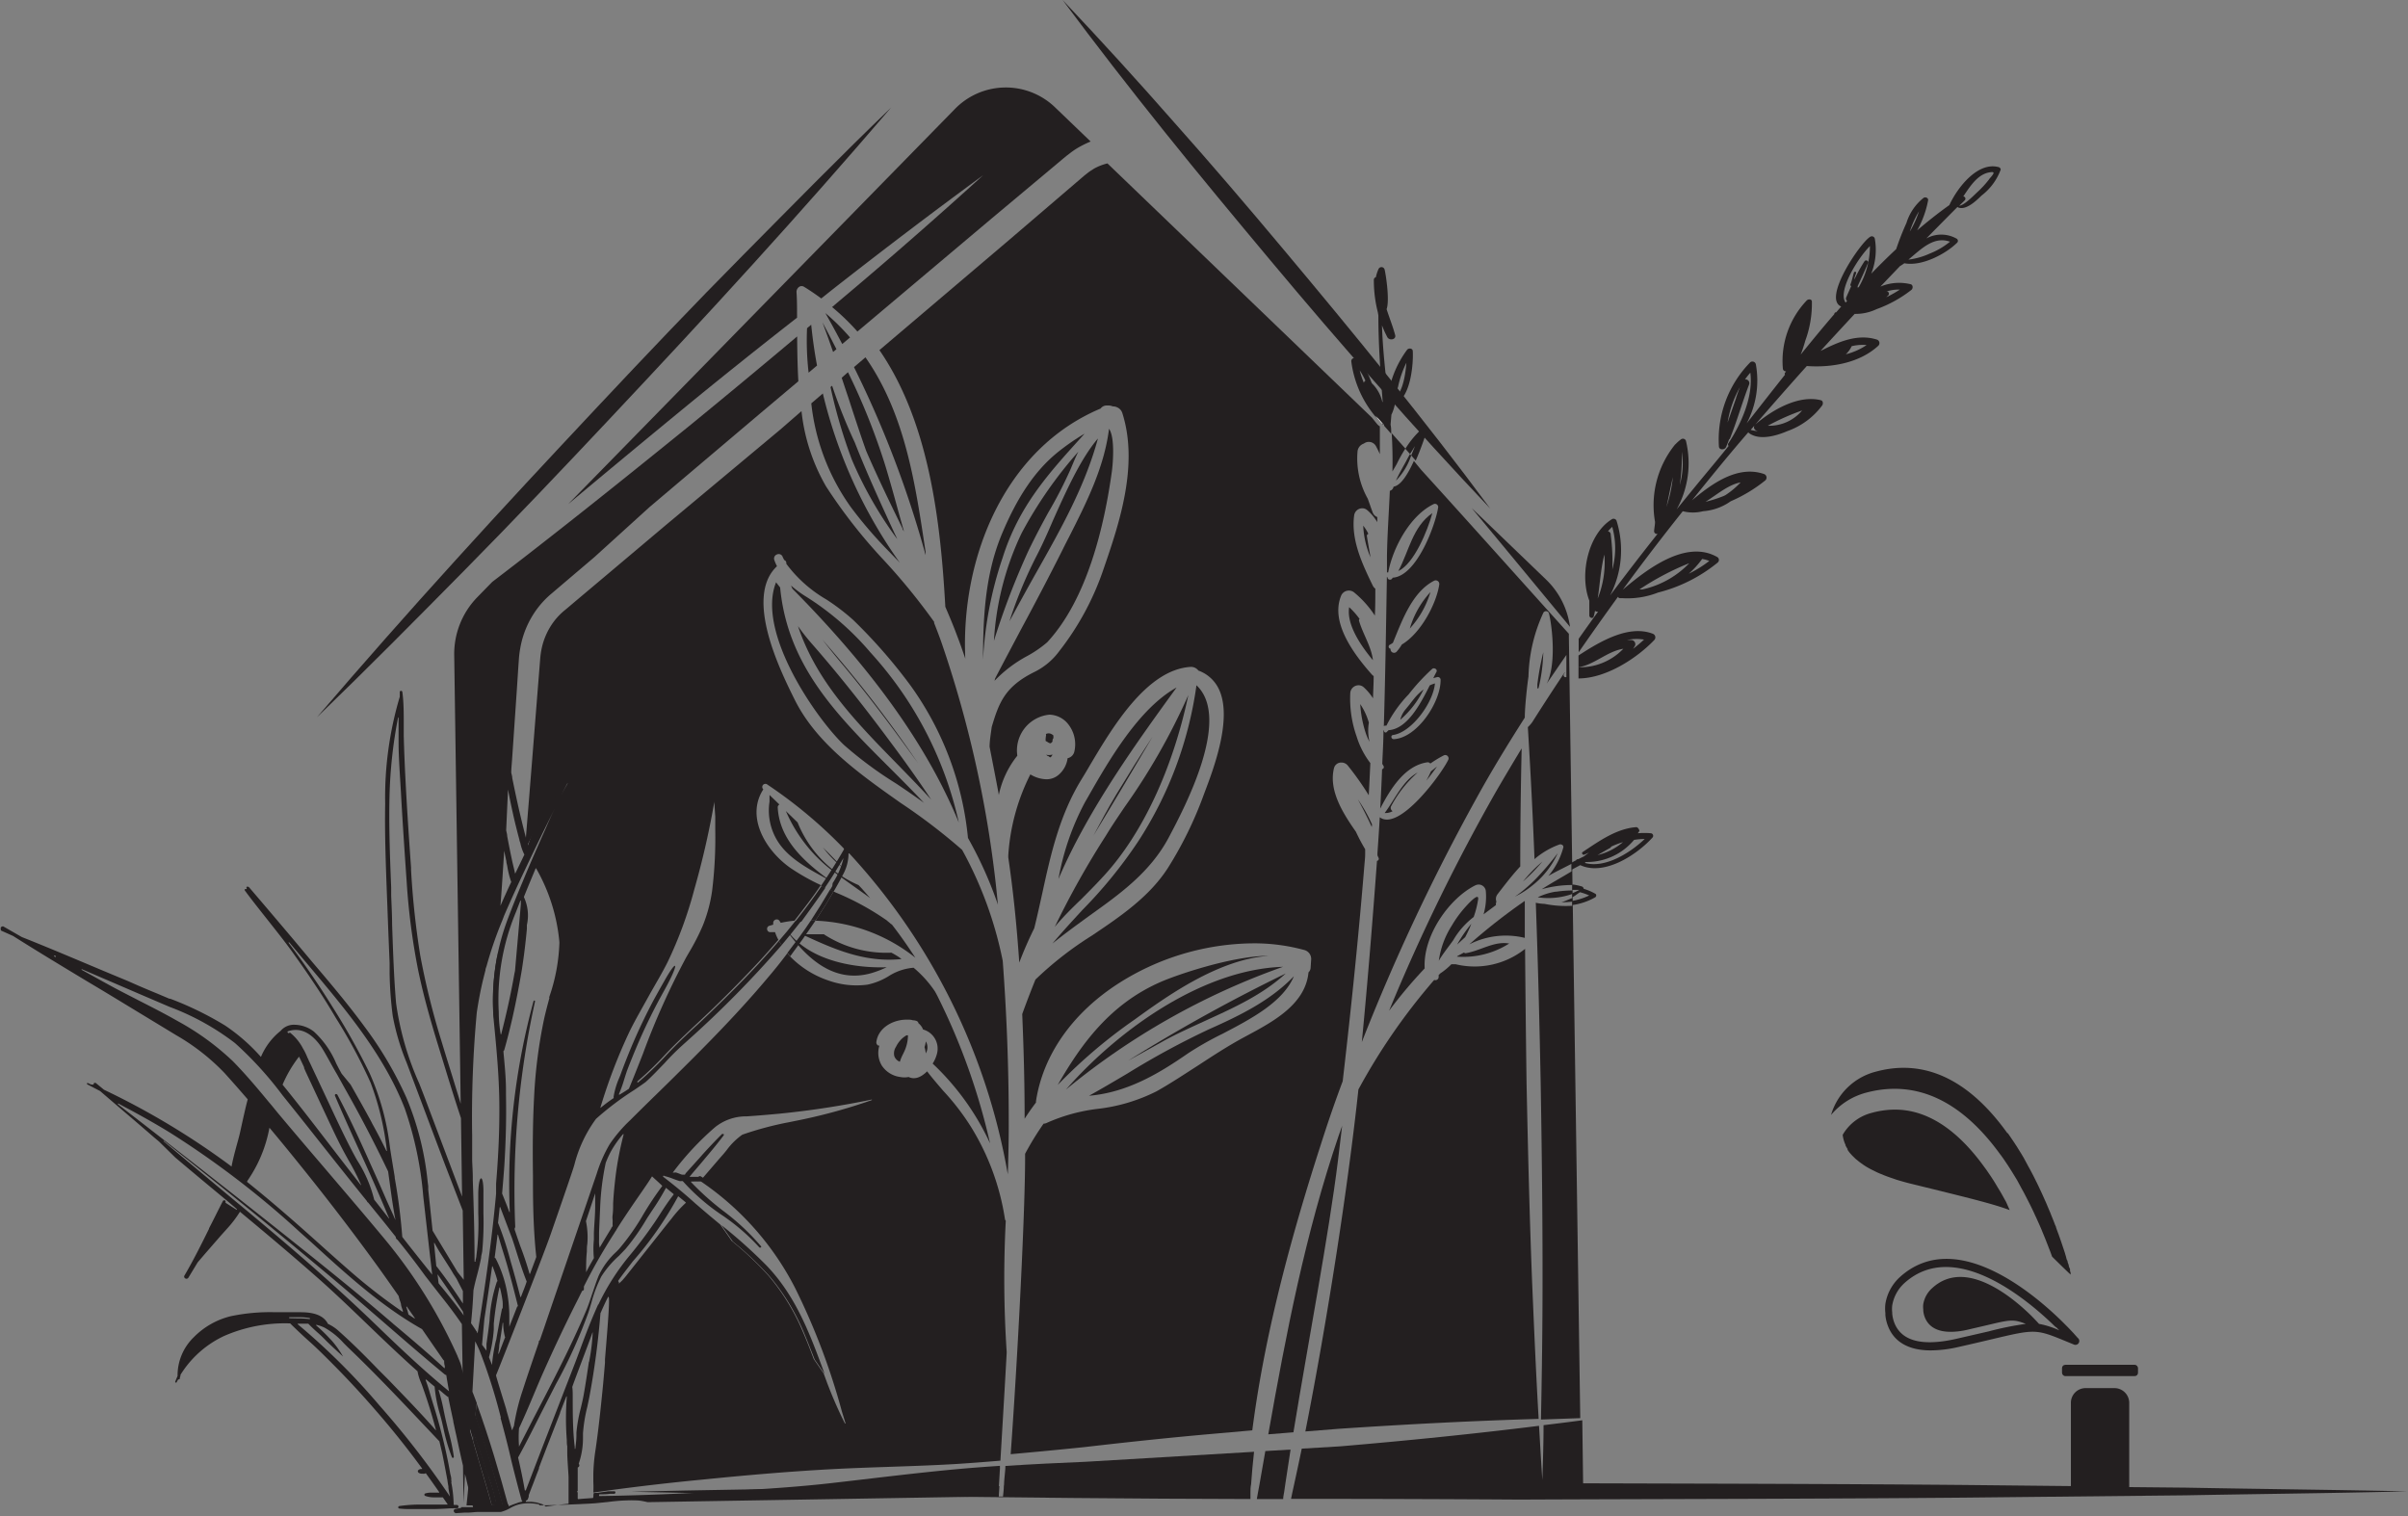 <svg id="Calque_1" data-name="Calque 1" xmlns="http://www.w3.org/2000/svg" viewBox="0 0 260.51 164.04"><rect x="0" y="0" width="260.51" height="164.04" fill="#808080" stroke="none"/><defs><style>.cls-1{fill:#231f20;}.cls-2{fill:none;}.cls-3{fill:#fff;}</style></defs><title>les-arroseurs-logo-noir</title><g id="visuel"><path class="cls-1" d="M167.34,62.87l-8.09-7.78q5.33,6.42,10.64,12.86A8.69,8.69,0,0,0,167.34,62.87Z" transform="translate(-0.04 -0.13)"/><path class="cls-2" d="M47.57,145.72" transform="translate(-0.04 -0.13)"/><path class="cls-2" d="M144.89,154.69c-4.59.33-9.16.76-13.74,1.17s-9.15.89-13.72,1.41-9.15,1-13.73,1.26-9.19.36-13.79.58-9.17.65-13.74,1.11-9.14,1-13.7,1.67a.08.08,0,0,0-.08.09.09.09,0,0,0,.09.09c4.61,0,9.21-.18,13.8-.43s9.18-.54,13.75-1,9.13-1.1,13.71-1.52,9.17-.65,13.76-.84L145,156.65c7.18-.61,14.35-1.33,21.5-2.22,0-.27,0-.54,0-.81C159.28,153.83,152.08,154.21,144.89,154.69Z" transform="translate(-0.04 -0.13)"/><path class="cls-1" d="M96.45,11.76q-7.38,8.61-15,17c-5.07,5.59-10.22,11.12-15.39,16.62s-10.39,11-15.67,16.35-10.62,10.75-16.06,16q7.38-8.61,15-17c5.07-5.6,10.22-11.12,15.39-16.63s10.39-11,15.68-16.34S91,17,96.45,11.76Z" transform="translate(-0.04 -0.13)"/><path class="cls-1" d="M115,.13q6.19,6.54,12.12,13.3c4,4.49,7.85,9,11.72,13.62s7.67,9.2,11.42,13.88,7.44,9.4,11,14.22q-6.19-6.54-12.12-13.29c-4-4.5-7.85-9-11.72-13.63s-7.67-9.2-11.42-13.88S118.62,5,115,.13Z" transform="translate(-0.04 -0.13)"/><path class="cls-2" d="M89.89,42l.17-.15c-.2-.58-.4-1.17-.59-1.79C89.6,40.71,89.74,41.36,89.89,42Z" transform="translate(-0.04 -0.13)"/><path class="cls-2" d="M91.1,41l.68-.58C90.89,38.56,90,36.76,89,35,89.76,37,90.44,39,91.1,41Z" transform="translate(-0.04 -0.13)"/><path class="cls-2" d="M89.33,34q1.62,2.85,3.1,5.82l1.24-1.06A24.13,24.13,0,0,0,89.33,34Z" transform="translate(-0.04 -0.13)"/><path class="cls-2" d="M87.54,40.69c0,.38.06.67.07.84,0,.77.11,1.51.2,2.25l1.25-1.07A57.26,57.26,0,0,1,87.67,34C87,35.41,87.39,39.06,87.54,40.69Z" transform="translate(-0.04 -0.13)"/><path class="cls-2" d="M103.7,158.53c-4.59.28-9.19.36-13.79.58s-9.17.65-13.74,1.11-9.14,1-13.7,1.67a.08.08,0,0,0-.08.09.09.09,0,0,0,.09.09c4.61,0,9.21-.18,13.8-.43s9.18-.54,13.75-1,9.13-1.1,13.71-1.52c1.52-.14,3-.25,4.55-.35l0-.59C106.78,158.31,105.24,158.43,103.7,158.53Z" transform="translate(-0.04 -0.13)"/><path class="cls-1" d="M99.35,82.69a135.28,135.28,0,0,0-9.68-12.6L89,69.31c.77,1,1.58,2,2.43,3l.82,1C94.74,76.36,97.08,79.55,99.35,82.69Z" transform="translate(-0.04 -0.13)"/><path class="cls-1" d="M91.2,94c-.72-.76-1.44-1.5-2.13-2.18l.41.51A12.42,12.42,0,0,0,91.2,94Z" transform="translate(-0.04 -0.13)"/><path class="cls-1" d="M94.21,70.72a30.29,30.29,0,0,0-6.9-6,12,12,0,0,1-1.69-1.24l.09.22.06.13c8.72,8.8,14.62,17.08,18,25.29A40.21,40.21,0,0,0,94.21,70.72Z" transform="translate(-0.04 -0.13)"/><path class="cls-1" d="M96.58,80.69C93.45,76.46,90.69,73,87.89,69.8a22.26,22.26,0,0,1-1.52-1.93c2,6,6.26,10.35,10.75,14.94,1.21,1.24,2.45,2.51,3.66,3.83C99.59,84.84,98.24,82.92,96.58,80.69Z" transform="translate(-0.04 -0.13)"/><path class="cls-1" d="M91.84,43.22c.61,1.88,1.24,3.82,1.91,5.7,1.22,2.82,2.59,5.64,3.92,8.37,0,.12.11.23.17.35l-.54-1.92c-.46-1.68-.94-3.42-1.45-5.11A71.45,71.45,0,0,0,91.78,40.4L91.1,41C91.34,41.73,91.59,42.48,91.84,43.22Z" transform="translate(-0.04 -0.13)"/><path class="cls-1" d="M96.48,103.2a12.41,12.41,0,0,1-7.22-1.93.12.12,0,0,1-.06-.06c-.81,0-1.62,0-2.41,0,3.48,1.62,6.81,3.09,10.78,2.68C97.25,103.63,96.9,103.43,96.48,103.2Z" transform="translate(-0.04 -0.13)"/><path class="cls-1" d="M89.33,95.13l.24.12.07,0c-2.84-2.06-5.28-4.44-5.46-7.75a.34.34,0,0,1,.18-.33l-.8-.77-.27-.26,0,.72a6.28,6.28,0,0,0,.9,4.31C85.35,93,87.47,94.11,89.33,95.13Z" transform="translate(-0.04 -0.13)"/><path class="cls-1" d="M85.54,101.23a.22.22,0,0,1-.05-.08h-.1c1.88,2.49,4.81,5.49,9,4.24a11.17,11.17,0,0,0,1.59-.62l.13,0C92.61,104.92,88,104.13,85.54,101.23Z" transform="translate(-0.04 -0.13)"/><path class="cls-1" d="M92.09,55a46.5,46.5,0,0,0,4.12,4.79L97.38,61a52.55,52.55,0,0,1-8.32-18.3l-1.25,1.07A23.63,23.63,0,0,0,92.09,55Z" transform="translate(-0.04 -0.13)"/><path class="cls-1" d="M91.38,80.76A42.15,42.15,0,0,0,97,84.91c1,.67,2,1.35,3,2.08-1.2-1.28-2.44-2.52-3.65-3.73-5.71-5.69-11.11-11.07-11.91-19.57l-.23-.29L84,63.13C81.82,68.55,88.44,78,91.38,80.76Z" transform="translate(-0.04 -0.13)"/><path class="cls-1" d="M92.21,49.89a42.45,42.45,0,0,0,4.9,8.57c-.09-.21-.19-.42-.29-.62-1.48-3.2-3-6.51-4.31-9.85a58.78,58.78,0,0,1-2.45-6.13l-.17.15A55.89,55.89,0,0,0,92.21,49.89Z" transform="translate(-0.04 -0.13)"/><path class="cls-1" d="M100.18,60.19c0-.1,0-.21,0-.31C99.07,52.51,98,45,93.67,38.79l-1.24,1.06A113,113,0,0,1,100.18,60.19Z" transform="translate(-0.04 -0.13)"/><path class="cls-1" d="M152.56,68.13a10.06,10.06,0,0,0,2.23-3.94A10,10,0,0,0,152.56,68.13Z" transform="translate(-0.04 -0.13)"/><path class="cls-1" d="M86.33,89.11l-1.27-1.23a16.13,16.13,0,0,0,5.36,6.7c.6.45,1.23.9,1.83,1.33s1.29.91,1.93,1.39c-.42-.48-.85-1-1.26-1.41A12.42,12.42,0,0,1,86.33,89.11Z" transform="translate(-0.04 -0.13)"/><path class="cls-1" d="M113.16,80.29h0l.21.12a1.16,1.16,0,0,0,.27.14s.15,0,.27-.21A.42.42,0,0,1,114,80a1.07,1.07,0,0,0,0-.21l0-.09a.85.85,0,0,0-.36-.21.62.62,0,0,0-.45.06.38.38,0,0,1,0,.24A3,3,0,0,0,113.16,80.29Z" transform="translate(-0.04 -0.13)"/><path class="cls-1" d="M113.46,55.56a46.71,46.71,0,0,0,2.38-4.62l.13-.31c.23-.54.46-1.1.73-1.63a45.7,45.7,0,0,0-6.13,8.8,31.13,31.13,0,0,0-3,11.66,81.5,81.5,0,0,1,3.74-9.76C112,58.27,112.72,56.9,113.46,55.56Z" transform="translate(-0.04 -0.13)"/><path class="cls-1" d="M111.16,71.11a12.36,12.36,0,0,0,2.17-1.49c4.36-4.7,6.19-12.65,7-18.5h0c.13-1,.33-3.69-.31-4.6-.52,4.2-2.45,8-4.33,11.72-.23.44-.46.89-.68,1.34-1.46,2.91-3,5.84-4.52,8.66-.92,1.74-1.88,3.54-2.8,5.31l-.05.23A14.13,14.13,0,0,1,111.16,71.11Z" transform="translate(-0.04 -0.13)"/><path class="cls-1" d="M118,99.13c3.19-2.28,6.48-4.63,8.48-8.39,1.7-3.21,6.83-12.88,3-16.47a41.31,41.31,0,0,1-6.31,16.9,50.14,50.14,0,0,1-6,7.38c-1.09,1.18-2.21,2.4-3.27,3.66C115.28,101.1,116.67,100.1,118,99.13Z" transform="translate(-0.04 -0.13)"/><path class="cls-1" d="M113.21,81.78l.17.14.06,0c.19.15.22.16.25.14a.58.58,0,0,0,.21-.3A1.17,1.17,0,0,1,113.21,81.78Z" transform="translate(-0.04 -0.13)"/><path class="cls-1" d="M112.25,60.14a47.44,47.44,0,0,0-3,7.2c1-1.85,2-3.67,3-5.44,2.55-4.52,5.18-9.18,6.57-14.33-1.88,2.2-3.46,5.73-4.87,8.88C113.37,57.81,112.79,59.09,112.25,60.14Z" transform="translate(-0.04 -0.13)"/><path class="cls-1" d="M108.39,58c-1.79,4.36-2,9-2,13.5a40.82,40.82,0,0,1,2.11-11c1.76-5.6,4.92-9.08,8.57-13.11l.3-.34a25.1,25.1,0,0,0-3,2.09C112,51.1,110.09,53.9,108.39,58Z" transform="translate(-0.04 -0.13)"/><path class="cls-1" d="M126,112.71c1.45-.79,3-1.48,4.43-2.14,3.18-1.45,6.19-2.82,8.71-5.12a182.52,182.52,0,0,0-17.06,9.44C123.37,114.17,124.68,113.45,126,112.71Z" transform="translate(-0.04 -0.13)"/><path class="cls-1" d="M115.37,118a77.57,77.57,0,0,1,23.47-13.27C130.32,105,121.23,111.32,115.37,118Z" transform="translate(-0.04 -0.13)"/><path class="cls-1" d="M117.86,118.68h0c4.28-.36,7.79-2.57,10.74-4.61a34.55,34.55,0,0,1,3.67-2.08c3.09-1.61,6.57-3.43,7.75-6.24-2.54,2.64-5.8,4.23-9.19,5.74a87.92,87.92,0,0,0-8.83,4.79C120.65,117.08,119.26,117.9,117.86,118.68Z" transform="translate(-0.04 -0.13)"/><path class="cls-1" d="M100.2,114.17l0-.09a1.25,1.25,0,0,0,0-1.28,3,3,0,0,1-.14.62A3.09,3.09,0,0,1,100.2,114.17Z" transform="translate(-0.04 -0.13)"/><path class="cls-1" d="M114.47,117.51a55.37,55.37,0,0,1,8.3-7.06c3.5-2.53,9.06-6.53,14.55-6.91-4,0-10.07,2.1-11.74,2.84C120.11,108.78,117,113.11,114.47,117.51Z" transform="translate(-0.04 -0.13)"/><path class="cls-1" d="M97.39,115h0a4.9,4.9,0,0,1,.32-.78l.14-.29a4.23,4.23,0,0,0,.42-1.79l-.08,0-.08,0a3.24,3.24,0,0,0-.47.34,3.16,3.16,0,0,0-.67.91,1.29,1.29,0,0,0-.18,1A1,1,0,0,0,97.39,115Z" transform="translate(-0.04 -0.13)"/><path class="cls-1" d="M117,97.43c.84-.84,1.7-1.71,2.51-2.6,4.15-4.53,7.42-11.57,9.09-19.5a69.12,69.12,0,0,1-6.9,12.12c-.67,1-1.36,2-2,3.06a94,94,0,0,0-5.55,9.9C115,99.38,116,98.39,117,97.43Z" transform="translate(-0.04 -0.13)"/><path class="cls-1" d="M117.75,86.35l-.33.57a28,28,0,0,0-2.87,8.31c3.21-7.54,8.63-15,12.78-20.72C123.22,76.79,119.94,82.51,117.75,86.35Z" transform="translate(-0.04 -0.13)"/><path class="cls-1" d="M124.73,79.83c-1.31,2-2.65,4.15-3.92,6.25-.88,1.45-1.69,3-2.48,4.46C120.49,87,122.63,83.39,124.73,79.83Z" transform="translate(-0.04 -0.13)"/><path class="cls-2" d="M154.84,83.59a8.4,8.4,0,0,1-.5,1c.45-.54.84-1.08,1.17-1.54Z" transform="translate(-0.04 -0.13)"/><path class="cls-2" d="M154.05,74.72a6.32,6.32,0,0,0-.92.87c-.15.19-.36.44-.58.74L152,77a2.81,2.81,0,0,0-.47,1A10.19,10.19,0,0,0,154.05,74.72Z" transform="translate(-0.04 -0.13)"/><path class="cls-2" d="M153.12,48.4a14.88,14.88,0,0,0-1,1.65c-.12.23-.79,1.38-1.09,2.08C151.74,51.72,152.55,49.86,153.12,48.4Z" transform="translate(-0.04 -0.13)"/><path class="cls-1" d="M158.55,101.52a12.57,12.57,0,0,0,.67-1.45,15.45,15.45,0,0,0-1.54,2.25Z" transform="translate(-0.04 -0.13)"/><path class="cls-2" d="M166.41,74.62l.08,0A18.51,18.51,0,0,0,167,70.7a29.23,29.23,0,0,0-.64,3.46C166.39,74.32,166.4,74.47,166.41,74.62Z" transform="translate(-0.04 -0.13)"/><path class="cls-2" d="M159.47,99.35h0a10.29,10.29,0,0,0,.47-1.83c.17-1.05-1.3.63-1.41.75a12.15,12.15,0,0,0-1.46,2,9.42,9.42,0,0,0-1.41,3.81c.46-.79,1.09-1.55,1.56-2.22A8.59,8.59,0,0,1,159.47,99.35Z" transform="translate(-0.04 -0.13)"/><path class="cls-2" d="M155,55.64c-2.15,1.51-2.51,4.08-3.68,6.27C153,61.14,154.48,57.57,155,55.64Z" transform="translate(-0.04 -0.13)"/><path class="cls-2" d="M147.6,41.52a.29.29,0,0,1,.16-.25,7.61,7.61,0,0,0-.62-1.12A8.82,8.82,0,0,0,147.6,41.52Z" transform="translate(-0.04 -0.13)"/><path class="cls-2" d="M151.27,42c-.07.31-.13.63-.18.95.72-.7,1-2.41,1.1-3.65A10.76,10.76,0,0,0,151.27,42Z" transform="translate(-0.04 -0.13)"/><path class="cls-2" d="M148.47,89.32a17,17,0,0,0-1.53-2.71c.55,1,1.05,2,1.51,3C148.45,89.53,148.46,89.43,148.47,89.32Z" transform="translate(-0.04 -0.13)"/><path class="cls-1" d="M224.82,144.88l-.47-.53-.56-.59-.72-.72,0,0c-3.29-3.21-11.55-10.06-17.46-4.77a5,5,0,0,0-1.6,2.93h0a4.44,4.44,0,0,0,0,1v.2a4.32,4.32,0,0,0,.21,1c.46,1.39,1.68,2.83,4.7,2.83a13.55,13.55,0,0,0,3-.37c1.43-.32,2.61-.6,3.58-.83,4.77-1.13,4.78-1.13,8.16.26l.75.31a.42.42,0,0,0,.48-.66Zm-4.19-1.52-.22-.24-.34-.36c-.12-.12-.25-.26-.43-.43v0c-2-1.93-7-6.07-10.53-2.87a3,3,0,0,0-1,1.76h0a2.3,2.3,0,0,0,0,.59v.12a2.57,2.57,0,0,0,.12.59c.28.83,1,1.7,2.84,1.7a8,8,0,0,0,1.8-.22l2.15-.5c2.48-.59,2.83-.67,4.18-.14a33.73,33.73,0,0,0-4,.81l-3.57.82c-3.74.84-6,.2-6.71-1.91a3.76,3.76,0,0,1-.17-.83v-.12h0a3.16,3.16,0,0,1,0-.76v0a4.19,4.19,0,0,1,1.34-2.44c5.39-4.83,13.22,1.72,16.33,4.77l.05,0h0l.35.36A9.48,9.48,0,0,0,220.63,143.36Z" transform="translate(-0.04 -0.13)"/><path class="cls-1" d="M201.84,118.37c5.42-1.48,10.35.77,14.63,6.7l.05.06a.91.91,0,0,1,.11.16l.08.1.52.77.29.45c.17.27.34.54.5.81l.25.41.54,1,.15.27c.23.43.44.85.65,1.26l.07.14c.18.37.36.73.52,1.1l.14.29c.16.37.29.64.41.92l.18.42c.1.26.21.51.31.76l.16.4c.1.26.2.5.29.75l.14.35.22.6c.56.55,1.2,1.19,2,1.94l0-.09v-.06c0-.05,0-.12-.06-.2l0-.12c0-.09,0-.18-.08-.28l-.06-.2c0-.12-.07-.24-.11-.37s0-.15-.07-.24-.09-.31-.15-.49-.05-.15-.07-.24c-.17-.52-.37-1.12-.6-1.78a1.55,1.55,0,0,1-.08-.23c-.1-.25-.19-.51-.29-.78,0-.11-.09-.23-.13-.35s-.19-.49-.29-.74-.11-.26-.16-.4-.21-.5-.32-.76l-.17-.41c-.12-.27-.25-.55-.37-.83-.06-.12-.11-.25-.17-.37-.17-.36-.34-.73-.52-1.09,0,0-.05-.09-.07-.14-.2-.41-.42-.83-.64-1.24l-.15-.27-.54-1-.24-.4-.5-.81c-.1-.14-.19-.29-.29-.44l-.51-.75-.18-.26a.43.43,0,0,1,0,.07c-3.39-4.75-8.11-8.37-14.28-6.68a6.81,6.81,0,0,0-4.82,4.68A7.41,7.41,0,0,1,201.84,118.37Z" transform="translate(-0.04 -0.13)"/><path class="cls-1" d="M217.46,131.05c-1.74-.65-4.19-1.25-8.31-2.27l-2.49-.61c-.52-.13-1-.27-1.46-.41l-.4-.14c-.31-.1-.61-.21-.89-.32l-.37-.15a8.17,8.17,0,0,1-.84-.39l-.13-.06a8.68,8.68,0,0,1-.9-.52l-.18-.13a5,5,0,0,1-.5-.38l-.19-.15-.39-.38-.07-.08a3.44,3.44,0,0,1-.42-.53l0-.09c-.08-.12-.15-.25-.22-.38a.14.14,0,0,1,0-.06,3.6,3.6,0,0,1-.31-1.09,5.07,5.07,0,0,1,3.11-2.37,9.57,9.57,0,0,1,2.55-.36c3.47,0,6.75,2.13,9.75,6.33l.13.17.49.72.28.43c.15.24.31.5.46.76l.24.39c.17.29.34.59.5.89l.16.28Z" transform="translate(-0.04 -0.13)"/><rect class="cls-1" x="223.08" y="147.66" width="8.22" height="1.22" rx="0.35"/><path class="cls-2" d="M84.59,100l-.14-.2A.35.35,0,0,0,84,99.7a.4.4,0,0,0-.27.39.88.88,0,0,0,0,.16h0l-.44.13a.36.36,0,0,0-.23.38.34.34,0,0,0,.3.3h0a5.44,5.44,0,0,0,.57,0,5,5,0,0,0,.35.83c.61-.7,1.2-1.41,1.75-2.11A14.07,14.07,0,0,0,84.59,100Z" transform="translate(-0.04 -0.13)"/><path class="cls-2" d="M83.15,85.09a.35.35,0,0,0-.45.52c-1.87,2.85.07,6.48,2.86,8.45A23.76,23.76,0,0,0,88.92,96c.9-1.31,1.74-2.63,2.49-3.95A51.57,51.57,0,0,0,83.15,85.09Z" transform="translate(-0.04 -0.13)"/><path class="cls-2" d="M165.44,76.12c0-.65-.07-1.3-.12-2,0,1.19,0,2.37-.08,3.56l.24-.39C165.45,76.93,165.44,76.52,165.44,76.12Z" transform="translate(-0.04 -0.13)"/><path class="cls-2" d="M152.58,49.26l.13.15.41-1C152.93,48.68,152.75,49,152.58,49.26Z" transform="translate(-0.04 -0.13)"/><path class="cls-1" d="M168.56,92.44A30.61,30.61,0,0,1,166.4,95h0a15.85,15.85,0,0,1-1.4,1.32,11,11,0,0,1-1.08.82A9.38,9.38,0,0,0,165.73,96h0A9.33,9.33,0,0,0,168.56,92.44Z" transform="translate(-0.04 -0.13)"/><path class="cls-2" d="M147.6,41.52a.29.29,0,0,1,.16-.25,7.61,7.61,0,0,0-.62-1.12A8.82,8.82,0,0,0,147.6,41.52Z" transform="translate(-0.04 -0.13)"/><path class="cls-2" d="M149.67,46l.16.18V46A.44.44,0,0,1,149.67,46Z" transform="translate(-0.04 -0.13)"/><path class="cls-2" d="M151.27,42c-.07.31-.13.63-.18.95.72-.7,1-2.41,1.1-3.65A10.76,10.76,0,0,0,151.27,42Z" transform="translate(-0.04 -0.13)"/><path class="cls-2" d="M155.21,63c-2.38,1.21-3.49,4.3-4.48,6.73a3.13,3.13,0,0,1-.34.21.23.23,0,0,0,.09.43.38.38,0,0,0,.66.31,5.21,5.21,0,0,0,.56-.77c2.09-1.24,3.77-4.5,4.05-6.52A.39.39,0,0,0,155.21,63Z" transform="translate(-0.04 -0.13)"/><path class="cls-1" d="M166.49,74.58A18.51,18.51,0,0,0,167,70.7a29.23,29.23,0,0,0-.64,3.46c0,.16,0,.31,0,.46Z" transform="translate(-0.04 -0.13)"/><path class="cls-1" d="M150.68,51.14c.21-.38.44-.72.56-1a16.57,16.57,0,0,1,.84-1.48L150.6,47C150.69,48.4,150.71,49.77,150.68,51.14Z" transform="translate(-0.04 -0.13)"/><path class="cls-1" d="M145.24,121.93c-.12.36-.26.72-.38,1.08-3.61,10.62-5.68,21.39-7.61,32.3l2.72-.22c1.61-9.82,3.82-21.36,4.81-29.34C144.94,124.48,145.09,123.2,145.24,121.93Z" transform="translate(-0.04 -0.13)"/><path class="cls-1" d="M152.15,50.05c-.12.23-.79,1.38-1.09,2.08a7,7,0,0,0,1.65-2.72l-.13-.15C152.43,49.52,152.29,49.78,152.15,50.05Z" transform="translate(-0.04 -0.13)"/><path class="cls-1" d="M158.57,98.26a12.15,12.15,0,0,0-1.46,2,9.42,9.42,0,0,0-1.41,3.81c.46-.79,1.09-1.55,1.56-2.22a8.59,8.59,0,0,1,2.21-2.51h0a10.29,10.29,0,0,0,.47-1.83C160.15,96.46,158.68,98.14,158.57,98.26Z" transform="translate(-0.04 -0.13)"/><path class="cls-1" d="M171,153.56l-1.23-84.43c0-.15,0-.29,0-.43-5.33-5.91-10.63-11.85-16-17.76L153,50c-.61,1.35-1.38,2.65-2.19,2.78a1.19,1.19,0,0,1-.08.2.53.53,0,0,1-.33.25c-.1,2.34-.27,4.69-.31,7l0,1.84a.18.18,0,0,1,.13,0h0c.53-2.77,2.42-6.21,4.94-7.41a.35.35,0,0,1,.47.35c-.28,1.89-2.32,7.46-4.92,7.62l-.07.11a.28.28,0,0,1-.5-.18l-.06,0c-.09,5.39-.17,10.77-.33,16.14a.21.21,0,0,1,.18-.06h.1a13.63,13.63,0,0,1,2.4-3.38,22.49,22.49,0,0,1,2.56-2.77c.21-.16.6.06.45.34s-.22.42-.34.67l.44-.12a.31.31,0,0,1,.35.25c.07,2.37-2.5,6.33-5.06,6.47-.3,0-.37-.41-.08-.45,2-.29,4.34-3.47,4.53-5.58a3.78,3.78,0,0,0-.56.21c-1,2-2.43,4.72-4.46,4.85l-.22.22a.17.17,0,0,1-.26-.19l0,0-.07,0c0,1.2-.08,2.41-.13,3.61.05.09.11.17.15.26a.23.23,0,0,1-.17.32c-.05,1.42-.12,2.84-.2,4.26,1.08-2.08,2.62-4.62,5.06-5a.37.37,0,0,1,.36.13,12.23,12.23,0,0,1,1.47-.89.36.36,0,0,1,.48.46c-.64,1.42-5.3,7.83-7.42,6.24-.07,1.29-.16,2.58-.25,3.88,0,.07,0,.14,0,.21s.09.22.13.32a.23.23,0,0,1-.18.31c-.48,6.5-1,13-1.64,19.6A222.2,222.2,0,0,1,159.8,86.44c1.65-3,3.39-5.83,5.2-8.67,0-1.18.26-3.51.4-4.46A17.36,17.36,0,0,1,167,66.44a.33.33,0,0,1,.62.07c.35,1.42.81,5.57-.25,7.58.7-1,1.41-2.07,2.13-3.1l0,2.4-.14,0c-.23-.06-.2-.36,0-.47l-.08,0c-1.19,1.78-2.32,3.52-3.46,5.32a3.4,3.4,0,0,1-.49.56c.29,4.69.54,9.59.72,14.28a8.56,8.56,0,0,1,2.69-1.58c.2-.07.48.07.43.31a7.89,7.89,0,0,1-1.62,3.09c.74-.44,1.75-.91,2.5-1.31l0,.82c-1,.61-2.24,1.29-3.22,1.93a12.12,12.12,0,0,1,3.3-.46v.59a12.16,12.16,0,0,0-1.7.13l-.09,0a6.87,6.87,0,0,0-1.94.61,7.86,7.86,0,0,0,3.73-.36v.44c-.29.1-.88.4-1.18.46a11.67,11.67,0,0,0,1.18-.07v.45a11.8,11.8,0,0,1-3-.21,4.94,4.94,0,0,1-.94-.12c.24,6.5.4,13,.53,19.51.12,7.18.21,14.36.2,21.54,0,4.95-.07,9.9-.17,14.86ZM151.7,69.86a5.21,5.21,0,0,1-.56.77.38.38,0,0,1-.66-.31.23.23,0,0,1-.09-.43,3.13,3.13,0,0,0,.34-.21c1-2.43,2.1-5.52,4.48-6.73a.39.39,0,0,1,.54.39C155.47,65.36,153.79,68.62,151.7,69.86Z" transform="translate(-0.04 -0.13)"/><path class="cls-1" d="M155,55.64c-2.15,1.51-2.51,4.08-3.68,6.27C153,61.14,154.48,57.57,155,55.64Z" transform="translate(-0.04 -0.13)"/><path class="cls-1" d="M148.47,89.32a17,17,0,0,0-1.53-2.71c.55,1,1.05,2,1.51,3C148.45,89.53,148.46,89.43,148.47,89.32Z" transform="translate(-0.04 -0.13)"/><path class="cls-1" d="M165,101.6c0-1.33,0-2.66,0-4a64.39,64.39,0,0,0-6,4.7A8.69,8.69,0,0,1,165,101.6Z" transform="translate(-0.04 -0.13)"/><path class="cls-1" d="M154.84,83.59a8.4,8.4,0,0,1-.5,1c.45-.54.84-1.08,1.17-1.54Z" transform="translate(-0.04 -0.13)"/><path class="cls-1" d="M154.05,74.72a6.32,6.32,0,0,0-.92.87c-.15.19-.36.44-.58.74L152,77a2.81,2.81,0,0,0-.47,1A10.19,10.19,0,0,0,154.05,74.72Z" transform="translate(-0.04 -0.13)"/><path class="cls-1" d="M136.3,160.72c-.05.29-.11.57-.16.86s-.08.49-.13.73h2.85c0-.25.07-.52.11-.78l.12-.83c.18-1.2.37-2.45.57-3.74l-2.73.16Z" transform="translate(-0.04 -0.13)"/><path class="cls-2" d="M108.81,158.73c0,.44-.07.86-.1,1.28C108.74,159.6,108.77,159.17,108.81,158.73Z" transform="translate(-0.04 -0.13)"/><polygon class="cls-2" points="108.6 160.78 108.6 160.78 108.6 160.78 108.6 160.78"/><path class="cls-1" d="M117.5,158.28c-2.9.12-5.8.26-8.69.45,0,.44-.07.87-.1,1.28s0,.61-.07.9h0c0,.38-.06.77-.09,1.13h-.46l.07-1.12-15.84.16c-8,.15-16,.24-24,.44,8,.2,16,.28,24,.43l24,.25q9.5.09,19,.11c0-.24,0-.48,0-.71s0-.59.07-.88c.08-1.17.19-2.35.32-3.52Z" transform="translate(-0.04 -0.13)"/><path class="cls-1" d="M108.71,160c0,.31,0,.61-.07.9C108.66,160.62,108.68,160.32,108.71,160Z" transform="translate(-0.04 -0.13)"/><path class="cls-1" d="M236.52,161.08l-6.13-.06v-9.11a1.6,1.6,0,0,0-1.61-1.6h-3.1a1.59,1.59,0,0,0-1.6,1.6v9l-11.6-.12c-13.72-.12-27.44-.14-41.17-.18l-.09-6.82c-1.4.19-2.79.36-4.19.53,0,2-.07,4-.13,5.94-.14-2-.24-3.92-.36-5.87-7.15.89-14.32,1.61-21.5,2.22l-4.17.25c-.27,1.3-.54,2.57-.81,3.8l-.18.82c-.06.27-.11.54-.17.81q12.35,0,24.71.08c16-.07,32-.07,48.06-.21l24-.25c8-.15,16-.23,24-.43C252.54,161.31,244.53,161.23,236.52,161.08Z" transform="translate(-0.04 -0.13)"/><path class="cls-1" d="M150.57,45a4.82,4.82,0,0,0,.39-1.2c1.7-.62,2-4.32,1.92-5.68,0-.32-.44-.36-.61-.15a11.08,11.08,0,0,0-2.07,5c-.28-2.54-.57-5.08-.65-7.64a11.37,11.37,0,0,0,.58,1.28c.22.41,1,.27.84-.25-.24-.9-.62-1.84-.92-2.78.36-1-.11-3.89-.21-4.26a.35.35,0,0,0-.67-.07,4.19,4.19,0,0,0-.28.87.3.3,0,0,0-.22.31s0,.07,0,.1h0v.05a14,14,0,0,0,.43,3.33l.06.34,0,.06c0,3.11.23,6.21.47,9.33,0,0,0,0-.05-.05h0a4.05,4.05,0,0,0-1.13-2c-.09-.22-.16-.41-.22-.54a5.48,5.48,0,0,0-1.47-2.13.34.34,0,0,0-.53.31,11.55,11.55,0,0,0,2.57,5.92l.29.28.53.6a.44.44,0,0,0,.16,0v.16l.77.88c0-.33,0-.66-.07-1Zm.7-2.92a10.76,10.76,0,0,1,.92-2.7c-.09,1.24-.38,3-1.1,3.65C151.14,42.66,151.2,42.34,151.27,42Zm-3.67-.51a8.82,8.82,0,0,1-.46-1.37,7.61,7.61,0,0,1,.62,1.12A.29.29,0,0,0,147.6,41.52Z" transform="translate(-0.04 -0.13)"/><path class="cls-1" d="M153.12,48.4l-.41,1,.49.56c.58-1.29,1-2.63,1.17-3.06s-.26-.6-.51-.37a10.14,10.14,0,0,0-1.78,2.15l.5.57C152.75,49,152.93,48.68,153.12,48.4Z" transform="translate(-0.04 -0.13)"/><path class="cls-3" d="M149.67,46l-.53-.6-.29-.28c.2.26.4.51.61.75A.4.4,0,0,0,149.67,46Z" transform="translate(-0.04 -0.13)"/><path class="cls-2" d="M154.84,83.59a8.4,8.4,0,0,1-.5,1c.45-.54.84-1.08,1.17-1.54Z" transform="translate(-0.04 -0.13)"/><path class="cls-2" d="M154.05,74.72a6.32,6.32,0,0,0-.92.87c-.15.19-.36.44-.58.74L152,77a2.81,2.81,0,0,0-.47,1A10.19,10.19,0,0,0,154.05,74.72Z" transform="translate(-0.04 -0.13)"/><path class="cls-2" d="M159.47,99.35h0a10.29,10.29,0,0,0,.47-1.83c.17-1.05-1.3.63-1.41.75a12.15,12.15,0,0,0-1.46,2,9.42,9.42,0,0,0-1.41,3.81c.46-.79,1.09-1.55,1.56-2.22A8.59,8.59,0,0,1,159.47,99.35Z" transform="translate(-0.04 -0.13)"/><path class="cls-2" d="M155,55.64c-2.15,1.51-2.51,4.08-3.68,6.27C153,61.14,154.48,57.57,155,55.64Z" transform="translate(-0.04 -0.13)"/><path class="cls-1" d="M165.79,138.78c-.28-7.18-.45-14.35-.6-21.53q-.1-7.23-.16-14.46a8.77,8.77,0,0,1-7.52,1.66l-.45,0a7.49,7.49,0,0,1-1.21,1l-.17.18a1,1,0,0,1,0,.17.35.35,0,0,1-.48.35A66.19,66.19,0,0,0,147,118c-1.12,10.47-3.35,24.92-5.74,37l3.63-.29c7.19-.48,14.39-.86,21.61-1.07C166.21,148.68,166,143.73,165.79,138.78Z" transform="translate(-0.04 -0.13)"/><path class="cls-1" d="M64.72,162.59l0,0h0l.91-.07c.74-.06,1.5-.12,2.25-.12a8.7,8.7,0,0,1,2.22.25l37.94-.63.18-3,0-.3c-1.52.1-3,.21-4.55.35-4.58.42-9.14,1-13.71,1.52s-9.16.75-13.75,1c-3.82.2-7.64.35-11.47.4a4.42,4.42,0,0,1-.1.5A.09.09,0,0,0,64.72,162.59Z" transform="translate(-0.04 -0.13)"/><path class="cls-2" d="M166.39,74.5l.09,0a18.69,18.69,0,0,0,.53-3.88,31,31,0,0,0-.64,3.46C166.38,74.19,166.38,74.35,166.39,74.5Z" transform="translate(-0.04 -0.13)"/><path class="cls-2" d="M158.43,103.18l-.72.39-.05.06a9.24,9.24,0,0,0,5.65-1.42c-1.62-.29-3.12.79-4.71,1.05A.17.17,0,0,1,158.43,103.18Z" transform="translate(-0.04 -0.13)"/><path class="cls-1" d="M163.31,102.21a9.24,9.24,0,0,1-5.65,1.42l.05-.06.72-.39a.17.17,0,0,0,.17.08C160.19,103,161.69,101.92,163.31,102.21Z" transform="translate(-0.04 -0.13)"/><path class="cls-1" d="M88.26,99.74a18.43,18.43,0,0,1,10.8,4c-.8-1.24-1.65-2.45-2.54-3.6a.24.24,0,0,1-.11-.06c-.1-.1-.22-.19-.33-.28l-.1-.09a29,29,0,0,0-5.48-3l-.28-.13c-.26.45-.53.89-.77,1.3C89.07,98.49,88.67,99.11,88.26,99.74Z" transform="translate(-0.04 -0.13)"/><path class="cls-1" d="M51.09,161.65c-.11-.44-.21-.87-.31-1.31L50.51,163l.89,0c-.06-.24-.13-.5-.19-.77Z" transform="translate(-0.04 -0.13)"/><path class="cls-1" d="M82.92,137a54.78,54.78,0,0,0-4.83-4.32l1.23,1.77a35.78,35.78,0,0,1,3.91,3.68A23.19,23.19,0,0,1,87,144.27c.42,1,.8,2,1.18,2.95l1.07,1.55C87.66,144.43,86.14,140.33,82.92,137Z" transform="translate(-0.04 -0.13)"/><path class="cls-2" d="M56.34,97.54a.05.05,0,0,0-.05,0c-.17.42-.33.85-.5,1.28A24.66,24.66,0,0,0,54,109.66c.06.81.13,1.64.2,2.36a.05.05,0,0,0,.05,0h0a.07.07,0,0,0,0,0c.62-2.4,1.08-4.54,1.43-6.55,0-.15.05-.32.08-.48l.54-6.39.06-.72,0-.35Z" transform="translate(-0.04 -0.13)"/><path class="cls-1" d="M57.35,150.3a.07.07,0,0,0,0,0l.24-.52c.26-.57.52-1.13.77-1.69l.3-.65a.06.06,0,0,0,0-.06l0,0h0l0,0h0a.26.26,0,0,1-.18-.09l0,0h0a0,0,0,0,0,0,0L57.71,149c-.13.41-.27.82-.41,1.23a.05.05,0,0,0,0,.07Z" transform="translate(-0.04 -0.13)"/><path class="cls-2" d="M37.71,145.91l-.47-.47a8,8,0,0,0-2.07-1.67,4,4,0,0,0-.9-.31h0a.05.05,0,0,0,0,0,.07.07,0,0,0,0,.07,17.94,17.94,0,0,1,1.43,1.38l.22.23a10.61,10.61,0,0,1,1.25,1.75c-.43-.38-1.68-1.56-1.87-1.75s-.61-.59-.89-.85-.66-.61-1-.95v0s0,0,0,0c-.34,0-.7,0-1.14,0h0a.07.07,0,0,0,0,0,0,0,0,0,0,0,.06,72.87,72.87,0,0,1,8.85,8.8,95.29,95.29,0,0,1,7.6,9.81.05.05,0,0,0,0,0s0,0,0,0a.05.05,0,0,0,0-.06c-.06-.33-.11-.66-.15-1,0-.13-.09-.55-.1-.64a0,0,0,0,0,0,0s-.46-2.44-.58-3v0h0q-.15-.65-.3-1.26a0,0,0,0,0,0,0l-.72-.76C43.9,152.16,40.86,148.94,37.71,145.91Z" transform="translate(-0.04 -0.13)"/><path class="cls-1" d="M62.36,139.61a0,0,0,0,0,0,0h0s0,0,0,0,.25-.48.33-.62v0c0-1,.09-1.93.14-2.88s.08-1.62.12-2.44a.06.06,0,0,0,0-.06h0a.05.05,0,0,0-.05,0l-.75,2.18v0c.05.86.09,1.71.11,2.44Z" transform="translate(-0.04 -0.13)"/><path class="cls-2" d="M48.12,115.46l-.47-1.53c-.87-2.81-1.76-5.83-2.39-8.91a72.64,72.64,0,0,1-1.13-9.43c-.23-3.31-.45-6.54-.63-9.82-.12-2.08-.2-3.79-.25-5.37l0-.83c0-.68,0-1.25,0-1.77a.09.09,0,0,0-.06-.06h0a0,0,0,0,0,0,.05,50.79,50.79,0,0,0-.92,8.47c-.08,3.3,0,6.66.18,9.91l0,.84c0,1,.07,2.1.1,3.15.1,2.8.19,5.69.43,8.5a31.79,31.79,0,0,0,2.51,8.7c.24.62.52,1.32.77,2l4.14,11a0,0,0,0,0,0,0h0a0,0,0,0,0,0,0c0-.68-.18-7-.19-8.25C49.45,119.77,48.72,117.44,48.12,115.46Z" transform="translate(-0.04 -0.13)"/><path class="cls-2" d="M33.47,142.81a.06.06,0,0,0,.06-.05.07.07,0,0,0-.05-.06,6.71,6.71,0,0,0-1.17-.09c-.34,0-.69,0-1,0a.06.06,0,0,0-.05.06,0,0,0,0,0,.05.05h.76a11.14,11.14,0,0,1,1.35.07Z" transform="translate(-0.04 -0.13)"/><path class="cls-1" d="M61,142.14l0,.14a0,0,0,0,0,.05,0h0a0,0,0,0,0,0,0l.21-.41s0,0,0,0c0-1.1,0-2.08-.06-3a0,0,0,0,0-.05,0h0a.07.07,0,0,0-.06,0l-.45,1.33v0a12.1,12.1,0,0,1,.25,1.65Z" transform="translate(-0.04 -0.13)"/><path class="cls-1" d="M61.43,138.27a.12.12,0,0,1,.09.08,8.9,8.9,0,0,1,.29,2.33s0,0,0,0h0a.05.05,0,0,0,0,0l.1-.18v0c-.09-1.3-.13-2.38-.13-3.39a0,0,0,0,0-.05,0h0a.07.07,0,0,0,0,0l-.38,1.12a0,0,0,0,0,0,.05A.05.05,0,0,0,61.43,138.27Z" transform="translate(-0.04 -0.13)"/><path class="cls-1" d="M60,143.94a2.45,2.45,0,0,1,0,.27l0,.16a.07.07,0,0,0,0,0h0a.05.05,0,0,0,.05,0c.19-.4.38-.8.57-1.18v0a4.41,4.41,0,0,1-.09-.86l0-.4-.06-.74s0,0-.05,0h0a.07.07,0,0,0,0,0l-.5,1.48v0c0,.21.05.66.05.66C59.93,143.53,60,143.74,60,143.94Z" transform="translate(-0.04 -0.13)"/><path class="cls-1" d="M58.8,147.08h0a.05.05,0,0,0,0,0l.81-1.77a0,0,0,0,0,0,0h0a3,3,0,0,1-.12-1c0-.09,0-.17,0-.26v0a.06.06,0,0,0,0-.06h0a.05.05,0,0,0-.05,0l-.7,2.06v0a5.87,5.87,0,0,1,0,1A.07.07,0,0,0,58.8,147.08Z" transform="translate(-0.04 -0.13)"/><path class="cls-3" d="M66.34,139.57s0,0,0,0l-.2.34,0,.05a.06.06,0,0,0,0,.07.05.05,0,0,0,0,0h.08l.06,0,.09-.14a0,0,0,0,0,0,0l0-.23s0-.06,0-.06S66.35,139.57,66.34,139.57Z" transform="translate(-0.04 -0.13)"/><path class="cls-2" d="M73.19,127.2l.14.06.18.06.06,0h0l.11,0h.14a.05.05,0,0,0,0,0,.81.81,0,0,1,.18-.26l.72-.8.65-.72.36-.41c.8-.88,1.47-1.58,2.1-2.21a.18.18,0,0,1,.09,0,.11.11,0,0,1,.08,0,.12.12,0,0,1,0,.16h0c-.72,1-1.5,1.88-2.25,2.77l-.14.17-1,1.17-.18.22a.6.6,0,0,1-.08.08.06.06,0,0,0,0,.06s0,0,0,0l.34,0H75l.22,0h.24s0,0,0,0,0,0,0,0a.15.15,0,0,1,.12-.07l.08,0,.16.09.12.08h0s0,0,0,0l1.65-1.92.63-.72.27-.33.06-.08a7.41,7.41,0,0,1,1.65-1.61,35.83,35.83,0,0,1,5.06-1.35l.59-.12a60.12,60.12,0,0,0,8.38-2.24s0,0,0-.06a.05.05,0,0,0,0,0h0a95.82,95.82,0,0,1-10,1.53c-1.07.1-2.2.2-3.54.29a5.35,5.35,0,0,0-3.43,1.18A31,31,0,0,0,72.82,127a0,0,0,0,0,0,.05s0,0,0,0Z" transform="translate(-0.04 -0.13)"/><path class="cls-2" d="M5.94,103.5H5.89a.07.07,0,0,0-.06,0s0,.06,0,.07l.11.07H6s0,0,0,0a0,0,0,0,0,0-.07Z" transform="translate(-0.04 -0.13)"/><path class="cls-2" d="M48.31,148.9a.27.27,0,0,1-.15-.05c-2.42-2-4.82-4.08-7.13-6.09-2-1.71-4-3.49-6.09-5.2-5-4.22-9.28-7.69-13.33-10.92l-1.81-1.45-1.92-1.53-.13-.11h0l0,0a.05.05,0,0,0,0,.08l2.1,1.76c2,1.71,4.17,3.49,6.27,5.22,4.14,3.42,9.56,8,14.72,13,2.3,2.22,5,4.77,7.78,7.06l0,0h0a0,0,0,0,0,0-.06c-.11-.59-.2-1.13-.28-1.65A0,0,0,0,0,48.31,148.9Z" transform="translate(-0.04 -0.13)"/><path class="cls-2" d="M32.57,113.54l0,0a6.51,6.51,0,0,1,.49,1c0,.11.1.21.12.27l.14.28c.64,1.32,1.27,2.66,1.88,4l.81,1.73c.74,1.56,1.51,3.18,2.37,4.73l.09.15a14,14,0,0,1,1.81,4.21v0l.3.38,1.16,1.48.14.18,0,0h0a.05.05,0,0,0,0-.07l-.18-.41q-.2-.51-.42-1c-.58-1.34-1.17-2.68-1.75-4-.36-.8-.72-1.59-1.09-2.39-.8-1.76-1.63-3.59-2.4-5.41a.14.14,0,0,1,.07-.18l.07,0a.15.15,0,0,1,.13.09c1.32,2.49,2.52,5.11,3.62,7.58.59,1.3,1.16,2.59,1.7,3.84l.45,1c.19.42.35.77.49,1.1a.05.05,0,0,0,0,0h0a.07.07,0,0,0,0-.06c-.26-1.36-.45-2.76-.64-4.18,0-.33-.09-.67-.14-1-1.71-3.5-3.2-6.34-4.69-9l-.85-1.53v0c-.49-.9-1-1.82-1.54-2.7s-1.49-2.08-2.91-2.08a2.52,2.52,0,0,0-.88.16.09.09,0,0,0,0,0,.08.08,0,0,0,0,0A5.28,5.28,0,0,1,32.57,113.54Z" transform="translate(-0.04 -0.13)"/><path class="cls-2" d="M36.43,124.9c.89,1.16,1.81,2.33,2.72,3.51l0,0h0a.06.06,0,0,0,0-.07,25.81,25.81,0,0,0-1.4-2.73l-.13-.24c-.74-1.32-1.39-2.71-2-4l-.82-1.75-1.62-3.47-.18-.41,0-.09c-.19-.41-.37-.8-.55-1.15,0,0,0,0,0,0h0l0,0a13.69,13.69,0,0,0-1.72,3,0,0,0,0,0,0,0C32.6,119.94,34.5,122.39,36.43,124.9Z" transform="translate(-0.04 -0.13)"/><path class="cls-2" d="M50.3,142.14l0,0c-.74-1.17-1.55-2.32-2.32-3.44l-.48-.69s0,0,0,0h0a.07.07,0,0,0,0,.05l.11.92s0,0,0,0l.07.09c.88,1.08,1.81,2.22,2.66,3.4l.05,0h0a.07.07,0,0,0,0,0l0-.23,0,0Z" transform="translate(-0.04 -0.13)"/><path class="cls-2" d="M47.29,137.13l0,0c1.12,1.41,2.13,2.92,3,4.2l0,0h0a.07.07,0,0,0,0-.05l0-.71v-.3a0,0,0,0,0,0,0c-.14-.21-.44-.8-.66-1.23l-.25-.49c0-.09-.14-.22-.22-.35a4.77,4.77,0,0,1-.29-.47,0,0,0,0,0,0,0c-.18-.3-1.32-2.08-1.32-2.08-.22-.35-.4-.67-.57-1a.05.05,0,0,0-.05,0h0a.08.08,0,0,0,0,.06l.28,2.42Z" transform="translate(-0.04 -0.13)"/><path class="cls-2" d="M42.59,126.83l.06.37s0,0,0,0,0,0,0,0a.21.21,0,0,1,0,.11v0a62.61,62.61,0,0,1,.82,6.4v0l0,0a.07.07,0,0,0,0,0c.36.45,2.37,3,2.75,3.48l.3.37.18.23,0,0h0a.05.05,0,0,0,0-.06l-.27-2.33-.69-6.08a38.7,38.7,0,0,0-2-9.5c-2.19-5.72-6.32-10.65-10-15l-2.06-2.45-.44-.53-.05,0h0a.06.06,0,0,0,0,.08l.31.41c1.6,2.14,3.14,4.42,4.6,6.78A73.7,73.7,0,0,1,40,116.18a27.33,27.33,0,0,1,2.14,7.87C42.28,125,42.44,125.92,42.59,126.83Z" transform="translate(-0.04 -0.13)"/><path class="cls-2" d="M44.18,142.37l0,0,.68.44h0l0,0a0,0,0,0,0,0-.07l-.7-1-.16-.23-.05,0h0s0,0,0,.07.08.33.09.41S44.18,142.37,44.18,142.37Z" transform="translate(-0.04 -0.13)"/><path class="cls-2" d="M34.28,134.34l0,0c1.2,1.08,2.44,2.19,3.68,3.27a61.56,61.56,0,0,0,5.67,4.4h.06s0,0,0-.06c-.09-.3-.16-.58-.21-.77a2.85,2.85,0,0,0-.1-.32,3.32,3.32,0,0,1-.15-.54v0c-1-1.49-1.9-2.71-2.72-3.83-2.53-3.47-5.2-6.94-7.92-10.31-1.2-1.49-2.29-2.82-3.34-4.07,0,0,0,0,0,0h0a0,0,0,0,0,0,0,14.69,14.69,0,0,1-2.39,5.75,0,0,0,0,0,0,.07C29.33,129.93,31.68,132,34.28,134.34Z" transform="translate(-0.04 -0.13)"/><path class="cls-2" d="M53.59,129.19l0,.06v0l0-.38,0,0A.25.25,0,0,0,53.59,129.19Z" transform="translate(-0.04 -0.13)"/><path class="cls-2" d="M52.17,131.47c-.08,1.56-.17,3.13-.25,4.7,0-.24.09-.47.12-.71A31.3,31.3,0,0,0,52.17,131.47Z" transform="translate(-0.04 -0.13)"/><path class="cls-1" d="M53.46,110.4l.44-7.18A25.5,25.5,0,0,0,53.46,110.4Z" transform="translate(-0.04 -0.13)"/><path class="cls-2" d="M87.35,35.64l.45-.38c0-.41-.09-.82-.13-1.24A5.09,5.09,0,0,0,87.35,35.64Z" transform="translate(-0.04 -0.13)"/><path class="cls-2" d="M106.43,19.08q-8.37,6.14-16.52,12.54l-1,.8c.41.3.81.61,1.19.93l.73-.62Q98.73,26,106.43,19.08Z" transform="translate(-0.04 -0.13)"/><path class="cls-1" d="M109.38,157.46c.77-10.65,1.6-26.82,1.56-32.5a31.8,31.8,0,0,1,2-3.26.86.86,0,0,0,.38-.1,19,19,0,0,1,5.46-1.5,18.89,18.89,0,0,0,6.38-1.9c1.55-.87,3-1.84,4.47-2.78,1.62-1.06,3.27-2.14,5-3.07l.35-.19c2.81-1.51,6.29-3.38,6.62-6.83a.73.73,0,0,0,.23-.5l.06-.92a1,1,0,0,0-.75-1,20.57,20.57,0,0,0-5.55-.72,27.49,27.49,0,0,0-14.55,4.34c-5,3.22-8.16,7.75-8.92,12.73a.75.75,0,0,0,0,.15c-.45.59-.86,1.18-1.23,1.76,0-4.34-.12-7.94-.26-11.33.41-1.13.86-2.32,1.43-3.73l0,0a37.41,37.41,0,0,1,6.11-4.76c3.05-2.05,6.19-4.17,8.21-7.3a41.14,41.14,0,0,0,3.82-7.75l.14-.38c1-2.63,3.07-8.09,1.56-11.24a3.91,3.91,0,0,0-2.21-2,1,1,0,0,0-.81-.4c-4.79.27-8.52,6.59-11,10.77-.3.52-.59,1-.85,1.42-2.39,3.9-3.33,8.17-4.23,12.3-.28,1.26-.56,2.55-.87,3.79-.64,1.29-1.17,2.52-1.62,3.71-.28-4.11-.67-7.85-1.19-11.38l0-.2a22.58,22.58,0,0,1,2.39-8.78,3.46,3.46,0,0,0,1.72.53,2,2,0,0,0,1.38-.52,2.85,2.85,0,0,0,.93-1.76.94.94,0,0,0,.72-.68,3.49,3.49,0,0,0-.58-2.9,2.68,2.68,0,0,0-2.1-1.13h0a3.89,3.89,0,0,0-3.48,4.44,10,10,0,0,0-2,4.24c-.34-1.85-.68-3.54-1-5.2,0-.63.12-1.33.23-2.15.78-2.63,1.43-4.36,4.58-5.93a7.37,7.37,0,0,0,2.71-2.25,30,30,0,0,0,4.84-9c1.61-4.68,3.81-11.1,2-16.78a1,1,0,0,0-.54-.61,1,1,0,0,0-.49-.11A1.21,1.21,0,0,0,120,44l-.11,0h-.13a.85.85,0,0,0-.31.06.82.82,0,0,0-.34.27c-10.4,4.37-15.14,16.14-14.64,27.05-.29-.85-.58-1.68-.89-2.48-.37-1-.79-2-1.27-3.12-.52-9.38-1.78-20-7.13-27.77L109.32,26l8.06-6.9.32-.25a3.86,3.86,0,0,1,.46-.32l.21-.14a5.71,5.71,0,0,1,1.48-.58l28.63,27.52c.16.21.37.47.58.72a1.26,1.26,0,0,0,.26.21c0,.94,0,1.91,0,3-.13-.29-.26-.56-.41-.84a.88.88,0,0,0-1.32-.3,1,1,0,0,0-.68.8,8.88,8.88,0,0,0,1.11,5.18c.1.3.23.64.35,1l.17.46a.84.84,0,0,0,.5.51l0,.55a5.13,5.13,0,0,0-1.09-1.3.81.81,0,0,0-.53-.2.89.89,0,0,0-.88.77c-.36,2.66.89,5.27,2,7.57a.94.94,0,0,0,.29.36c0,1,0,1.94-.05,2.91a11.13,11.13,0,0,0-2.26-2.52.91.91,0,0,0-1.4.39c-.88,2.2.21,5,3.34,8.51a.7.7,0,0,0,.19.16c0,.8-.05,1.61-.07,2.41a5.82,5.82,0,0,0-1-1.19.82.82,0,0,0-.56-.22.9.9,0,0,0-.9.83,12.3,12.3,0,0,0,.69,4.72,9.21,9.21,0,0,0,1.48,2.87c-.05,1.16-.11,2.32-.17,3.48a31.23,31.23,0,0,0-2.29-3.24.88.88,0,0,0-.68-.3.8.8,0,0,0-.79.6c-.59,2.38.91,4.81,2.37,6.89a20,20,0,0,0,1,1.89l0,.53c0,.39-.05.78-.08,1.16-.59,7.22-1.36,14.87-2.35,23.41-1,2.66-1.72,4.83-2.36,6.83-3.9,12.08-6.26,21.92-7.42,30.94l-4.41.39c-4.22.37-8.71.84-13.73,1.42C114.41,157,111.8,157.24,109.38,157.46Z" transform="translate(-0.04 -0.13)"/><path class="cls-1" d="M89.33,34c.63,1.1,1.23,2.22,1.83,3.35l.84-.71A23.82,23.82,0,0,0,89.33,34Z" transform="translate(-0.04 -0.13)"/><path class="cls-1" d="M90.17,38.21l.36-.3c-.5-1-1-1.95-1.51-2.9C89.42,36.07,89.8,37.14,90.17,38.21Z" transform="translate(-0.04 -0.13)"/><path class="cls-1" d="M87.35,35.64a30.62,30.62,0,0,0,.17,4.81l.91-.77c-.27-1.45-.48-2.92-.63-4.42Z" transform="translate(-0.04 -0.13)"/><path class="cls-1" d="M86.52,31.15a.48.48,0,0,1,.49,0c.66.4,1.28.83,1.88,1.27l1-.8q8.15-6.4,16.52-12.54-7.7,7-15.62,13.65l-.73.62A25.19,25.19,0,0,1,92.8,36l14.53-12.24,6.19-5.18,1.55-1.3.39-.32.46-.35a7.74,7.74,0,0,1,1-.64,11.29,11.29,0,0,1,1.11-.53l-3.79-3.64a7.68,7.68,0,0,0-10.95.18L61.51,54.67q6.08-5.09,12.19-10.11T86.27,34.5c0-1,0-1.88-.06-2.79A.66.66,0,0,1,86.52,31.15Z" transform="translate(-0.04 -0.13)"/><path class="cls-2" d="M42.51,143.26l.17.15c1.62,1.36,3.64,3.06,5.49,4.76h.06a.06.06,0,0,0,0-.06l0-.18c0-.19-.05-.37-.07-.56l0,0-.08-.06L46,144.22l-.2-.29h0c-4.39-2.47-8.18-5.93-11.84-9.27l-.37-.33-1-.89a97.78,97.78,0,0,0-14-10.73c-1.52-.94-3.07-1.8-4.38-2.51l0,0h0l0,0-.44-.23-.81-.44h0l-.05,0a.08.08,0,0,0,0,.08l.19.15,0,0h0l0,0S32.74,135,41,142Z" transform="translate(-0.04 -0.13)"/><path class="cls-1" d="M86.06,99.81c-.55.7-1.14,1.41-1.75,2.11.08.16.19.31.29.47.72-.86,1.43-1.73,2.13-2.63Z" transform="translate(-0.04 -0.13)"/><path class="cls-1" d="M62.39,162s0,.06.06.08v-.17A.11.11,0,0,0,62.39,162Z" transform="translate(-0.04 -0.13)"/><path class="cls-1" d="M85.22,103.23l.31.36q1.45-1.94,2.73-3.85h-.51C87,100.89,86.12,102.05,85.22,103.23Z" transform="translate(-0.04 -0.13)"/><path class="cls-1" d="M50.83,154h0a.15.15,0,0,0-.1.18c.17.6.35,1.2.52,1.8l.09-.88-.36-1A.12.12,0,0,0,50.83,154Z" transform="translate(-0.04 -0.13)"/><path class="cls-1" d="M64.24,162.05h.57c0-.06,0-.13,0-.2a.05.05,0,0,1,.05-.05c.42,0,.83,0,1.18-.06h.08l.38,0a.14.14,0,0,0,.12-.14.12.12,0,0,0-.12-.13l-.46,0h-.16l-1.64.23C64.27,161.77,64.26,161.91,64.24,162.05Z" transform="translate(-0.04 -0.13)"/><path class="cls-2" d="M54.15,142.51l.15-.76s0-.06.08-.08,0,0,0,0a6.13,6.13,0,0,0,0-.72,12.88,12.88,0,0,0-.3-1.54s0,0,0,0h0a0,0,0,0,0-.05,0,34.45,34.45,0,0,0-.61,3.93c0,.19,0,.38,0,.56v.06a14.87,14.87,0,0,1-.52,3,.06.06,0,0,0,0,0l.33.84a.05.05,0,0,0,0,0h0a.05.05,0,0,0,0-.05,16.94,16.94,0,0,1,.28-1.93l0,0c.05-.26.1-.52.14-.78C53.83,144.2,54,143.34,54.15,142.51Z" transform="translate(-0.04 -0.13)"/><path class="cls-2" d="M55,142.51c0,.16,0,.31,0,.47v.67s0,0,0,0h0a.05.05,0,0,0,0,0c.29-.74.58-1.47.86-2.2a0,0,0,0,0,0,0c-.38-1.54-.77-3-1.15-4.37-.17-.59-.35-1.19-.52-1.71s-.35-1.16-.5-1.68a.07.07,0,0,0,0,0h0s0,0-.05.05c-.09.78-.19,1.59-.3,2.39a.07.07,0,0,0,0,.06.22.22,0,0,1,.11.1,13,13,0,0,1,1.29,4A13.79,13.79,0,0,1,55,142.51Z" transform="translate(-0.04 -0.13)"/><path class="cls-2" d="M63.44,135.47c0,.75,0,1.5-.08,2.24,0,0,0,0,0,0h0a.09.09,0,0,0,0,0c.26-.5.54-1,.84-1.54,0,0,0,0,0,0a10.07,10.07,0,0,1,0-2c0-.25,0-.48,0-.71,0-1,.09-1.95.14-2.86l0-.8c0-.19,0-.38,0-.57,0,0,0-.05,0-.06h0s0,0,0,0l-1,3a0,0,0,0,0,0,0,8.6,8.6,0,0,1,.06,2.39C63.47,134.92,63.45,135.2,63.44,135.47Z" transform="translate(-0.04 -0.13)"/><path class="cls-2" d="M64.89,135.11a.05.05,0,0,0,0,0c.38-.65.79-1.33,1.25-2.08a.26.26,0,0,1,.09-.15l.07-.11,0-.08a0,0,0,0,0,0,0,3.84,3.84,0,0,1,0-.44c0-.24,0-.47,0-.71s0-.79.05-1.19c0-1,.15-2,.27-3a35.43,35.43,0,0,1,.86-4.46s0-.05,0-.07h0s0,0-.05,0a11.4,11.4,0,0,0-1.3,1.84,10.38,10.38,0,0,0-.58,1.27,28.19,28.19,0,0,0-.6,4.76l-.12,2.71c0,.28,0,.56,0,.83s0,.59,0,.82a.07.07,0,0,0,0,.06Z" transform="translate(-0.04 -0.13)"/><path class="cls-2" d="M66.34,139.57s0,0,0,0l-.2.34,0,.05a.06.06,0,0,0,0,.07.05.05,0,0,0,0,0h.08l.06,0,.09-.14a0,0,0,0,0,0,0l0-.23s0-.06,0-.06S66.35,139.57,66.34,139.57Z" transform="translate(-0.04 -0.13)"/><path class="cls-2" d="M66.86,138.71a.06.06,0,0,0,0,.07.19.19,0,0,1,.07.18.07.07,0,0,0,0,.06h0l0,0,.32-.38c.18-.21.38-.43.55-.66l4.51-5.58.28-.34a13.1,13.1,0,0,1,1.56-1.73,0,0,0,0,0,0,0s0,0,0,0l0,0-.71-.58-.09-.07h0a0,0,0,0,0,0,0,38.08,38.08,0,0,1-4.92,7.06C67.82,137.37,67.31,138.05,66.86,138.71Z" transform="translate(-0.04 -0.13)"/><path class="cls-2" d="M73.19,127.2l.14.06.18.06.06,0h0l.11,0h.14a.05.05,0,0,0,0,0,.81.81,0,0,1,.18-.26l.72-.8.65-.72.36-.41c.8-.88,1.47-1.58,2.1-2.21a.18.18,0,0,1,.09,0,.11.11,0,0,1,.08,0,.12.12,0,0,1,0,.16h0c-.72,1-1.5,1.88-2.25,2.77l-.14.17-1,1.17-.18.22a.6.6,0,0,1-.08.08.06.06,0,0,0,0,.06s0,0,0,0l.34,0H75l.22,0h.24s0,0,0,0,0,0,0,0a.15.15,0,0,1,.12-.07l.08,0,.16.09.12.08h0s0,0,0,0l1.65-1.92.63-.72.27-.33.06-.08a7.41,7.41,0,0,1,1.65-1.61,35.83,35.83,0,0,1,5.06-1.35l.59-.12a60.12,60.12,0,0,0,8.38-2.24s0,0,0-.06a.05.05,0,0,0,0,0h0a95.82,95.82,0,0,1-10,1.53c-1.07.1-2.2.2-3.54.29a5.35,5.35,0,0,0-3.43,1.18A31,31,0,0,0,72.82,127a0,0,0,0,0,0,.05s0,0,0,0Z" transform="translate(-0.04 -0.13)"/><path class="cls-2" d="M89.4,149.12a45.84,45.84,0,0,0,2.17,5.06.05.05,0,0,0,.05,0h0a.06.06,0,0,0,0-.07l-.38-1.23a72.63,72.63,0,0,0-5.05-13.34A31,31,0,0,0,76.05,128H76a1.27,1.27,0,0,0-.28,0,3.88,3.88,0,0,0-.48,0l-.24,0s0,0,0,0a0,0,0,0,0,0,.06,29.48,29.48,0,0,0,3.46,3.1,25.14,25.14,0,0,1,4.1,3.83.11.11,0,0,1,0,.15l-.06,0h0a.13.13,0,0,1-.1,0,22.18,22.18,0,0,0-4.09-3.53A22.54,22.54,0,0,1,74,128l0,0,0,0-.18,0h0a.29.29,0,0,1-.16,0c-.23-.07-.45-.15-.66-.23a7.45,7.45,0,0,0-1-.32h0a.07.07,0,0,0-.05,0,0,0,0,0,0,0,.06c1.23.94,2.42,2,3.47,2.88l0,0c.62.53,1.25,1.08,1.88,1.6l.84.7,1.23,1.77,8.88,12.79,1.07,1.55Z" transform="translate(-0.04 -0.13)"/><path class="cls-2" d="M65,120h0a17.21,17.21,0,0,1,1.41-1,0,0,0,0,0,0-.07.16.16,0,0,1,0-.11,8.51,8.51,0,0,1,.6-2c.08-.19.16-.39.22-.57.34-.92.7-1.83,1.07-2.72.74-1.76,1.56-3.49,2.45-5.16.37-.69.78-1.43,1.12-2,1.41-2.53,1.7-2.12.17.7l-.65,1.18c-.9,1.68-1.73,3.4-2.46,5.12-.38.9-.75,1.81-1.09,2.71-.11.31-.22.65-.32,1v0a13.58,13.58,0,0,1-.54,1.49,0,0,0,0,0,0,.06h.06l.16-.1c.26-.15.53-.32.85-.54,0,0,0,0,0,0,.51-1.24,1-2.5,1.52-3.79a81.22,81.22,0,0,1,4.67-10.41l.27-.47a24.21,24.21,0,0,0,1.54-3,16,16,0,0,0,1-3.74,46.94,46.94,0,0,0,.34-6.59c0-.48,0-1,0-1.43l0-1.62a.06.06,0,0,0,0-.06h0a0,0,0,0,0,0,0,90.65,90.65,0,0,1-2.17,9.49,44.16,44.16,0,0,1-2.87,7.82c-.64,1.29-1.38,2.55-2.09,3.77s-1.43,2.43-2,3.68a58.5,58.5,0,0,0-3.19,8.3,0,0,0,0,0,0,.06Z" transform="translate(-0.04 -0.13)"/><path class="cls-2" d="M55.17,136.36s.13.48.19.67c.32,1.11.62,2.23.93,3.43a0,0,0,0,0,.05,0h0a.07.07,0,0,0,0,0l.21-.54c.14-.35.28-.71.41-1.06,0,0,0,0,0,0-.38-.95-.7-1.94-1-2.87v0c-.19-.6-.38-1.22-.59-1.83-.32-.88-.65-1.77-1-2.63l-.28-.74s0,0,0,0h0a0,0,0,0,0-.05.05l-.18,1.67v0A34.76,34.76,0,0,1,55.17,136.36Z" transform="translate(-0.04 -0.13)"/><path class="cls-2" d="M54.38,143.24h0a.06.06,0,0,0-.06,0c-.09.67-.17,1.25-.27,1.82,0,.27-.08.55-.11.83l-.09.62s0,.06,0,.06h0a.07.07,0,0,0,.05,0l.68-1.67v0a6.07,6.07,0,0,1-.21-1.59A0,0,0,0,0,54.38,143.24Z" transform="translate(-0.04 -0.13)"/><path class="cls-2" d="M57.35,150.3a.07.07,0,0,0,0,0l.24-.52c.26-.57.52-1.13.77-1.69l.3-.65a.06.06,0,0,0,0-.06l0,0h0l0,0h0a.26.26,0,0,1-.18-.09l0,0h0a0,0,0,0,0,0,0L57.71,149c-.13.41-.27.82-.41,1.23a.05.05,0,0,0,0,.07Z" transform="translate(-0.04 -0.13)"/><path class="cls-2" d="M56.11,156.66a.05.05,0,0,0,0,0c.55-1.07,1.15-2.25,1.85-3.6,1.87-3.59,3.8-7.3,5.4-11.08.28-.65.51-1.33.72-2s.41-1.24.66-1.84a8.22,8.22,0,0,1,1.9-2.56l.28-.29a24.82,24.82,0,0,0,2.89-3.93,34.82,34.82,0,0,1,2-3,.06.06,0,0,0,0-.08c-.37-.31-.74-.63-1.08-1l0,0h0l0,0c-.34.51-.69,1-1,1.51-1,1.43-2,2.82-2.84,4.24a.84.84,0,0,1-.13.21h0l-.12.2-.2.31c-1,1.71-2,3.48-3.08,5.44,0,0,0,0,0,0s0,.15,0,.27v.07l0,0a.21.21,0,0,1-.18.13h0s0,0,0,0l-.14.27c-.17.31-.33.63-.5,1-1.11,2.2-2.26,4.61-3.49,7.36-.4.89-.78,1.8-1.15,2.68-.51,1.22-1,2.41-1.56,3.57a12.45,12.45,0,0,0-.13,1.94.07.07,0,0,0,0,.06Z" transform="translate(-0.04 -0.13)"/><path class="cls-2" d="M70.81,132.57c.28-.4.55-.81.8-1.21.44-.67.91-1.39,1.43-2.05a0,0,0,0,0,0-.07l-.82-.67h0l0,0A25.78,25.78,0,0,1,70.64,131l0,0-.46.7L70,132a24.07,24.07,0,0,1-2.32,3.22L67,136a10.6,10.6,0,0,0-1.86,2.32,14.6,14.6,0,0,0-1.07,2.83c-.11.37-.22.76-.35,1.13a53.85,53.85,0,0,1-3.41,7.54l-.06.11L59,152.34c-.93,1.82-1.89,3.69-2.85,5.51l0,0v0s0,0,0,0c.29,1.25.53,2.39.72,3.51,0,0,0,0,.05.05h0a.07.07,0,0,0,.06,0l1.68-4.37,3.49-9c.23-.58.44-1.16.66-1.74.63-1.67,1.29-3.4,2-5a25.24,25.24,0,0,1,3.64-5.53C69.24,134.74,70.05,133.68,70.81,132.57Z" transform="translate(-0.04 -0.13)"/><path class="cls-2" d="M64.23,144.2a.07.07,0,0,0,0,0l-.07.17c-.18.47-2.15,5.67-2.14,5.78,0,.26.05.77.05,1,0,1.81,0,3.69.14,5.56v.13a0,0,0,0,0,0,.05h0s.06,0,.06,0c0-.48.09-1,.12-1.47l0-.28a15.88,15.88,0,0,1,.46-2.6v0c.12-.49.24-1,.33-1.51.21-1.19.39-2.39.56-3.55s.35-2.22.51-3.2a0,0,0,0,0,0-.06Z" transform="translate(-0.04 -0.13)"/><path class="cls-2" d="M62.36,139.61a0,0,0,0,0,0,0h0s0,0,0,0,.25-.48.33-.62v0c0-1,.09-1.93.14-2.88s.08-1.62.12-2.44a.06.06,0,0,0,0-.06h0a.05.05,0,0,0-.05,0l-.75,2.18v0c.05.86.09,1.71.11,2.44Z" transform="translate(-0.04 -0.13)"/><path class="cls-2" d="M61,142.14l0,.14a0,0,0,0,0,.05,0h0a0,0,0,0,0,0,0l.21-.41s0,0,0,0c0-1.1,0-2.08-.06-3a0,0,0,0,0-.05,0h0a.07.07,0,0,0-.06,0l-.45,1.33v0a12.1,12.1,0,0,1,.25,1.65Z" transform="translate(-0.04 -0.13)"/><path class="cls-2" d="M61.43,138.27a.12.12,0,0,1,.09.08,8.9,8.9,0,0,1,.29,2.33s0,0,0,0h0a.05.05,0,0,0,0,0l.1-.18v0c-.09-1.3-.13-2.38-.13-3.39a0,0,0,0,0-.05,0h0a.07.07,0,0,0,0,0l-.38,1.12a0,0,0,0,0,0,.05A.05.05,0,0,0,61.43,138.27Z" transform="translate(-0.04 -0.13)"/><path class="cls-2" d="M60,143.94a2.45,2.45,0,0,1,0,.27l0,.16a.07.07,0,0,0,0,0h0a.05.05,0,0,0,.05,0c.19-.4.38-.8.57-1.18v0a4.41,4.41,0,0,1-.09-.86l0-.4-.06-.74s0,0-.05,0h0a.07.07,0,0,0,0,0l-.5,1.48v0c0,.21.05.66.05.66C59.93,143.53,60,143.74,60,143.94Z" transform="translate(-0.04 -0.13)"/><path class="cls-2" d="M58.8,147.08h0a.05.05,0,0,0,0,0l.81-1.77a0,0,0,0,0,0,0h0a3,3,0,0,1-.12-1c0-.09,0-.17,0-.26v0a.06.06,0,0,0,0-.06h0a.05.05,0,0,0-.05,0l-.7,2.06v0a5.87,5.87,0,0,1,0,1A.07.07,0,0,0,58.8,147.08Z" transform="translate(-0.04 -0.13)"/><path class="cls-1" d="M51.46,153.34c1,3.09,2,6.24,2.86,9.32l.07.27H55c-.91-3.37-2-7.12-3.38-10.93C51.55,152.44,51.5,152.89,51.46,153.34Z" transform="translate(-0.04 -0.13)"/><path class="cls-1" d="M52.93,159.89c-.12-.34-.24-.69-.35-1-.37-1.16-.78-2.35-1.15-3.4l-.13-.39-.09.88c.2.68.4,1.34.58,2,.46,1.56,1,3.31,1.45,5h.54a17.82,17.82,0,0,0-.84-3Z" transform="translate(-0.04 -0.13)"/><path class="cls-1" d="M89.34,96.17,88.92,96q-1.32,1.92-2.86,3.85l.67,0C87.63,98.6,88.51,97.41,89.34,96.17Z" transform="translate(-0.04 -0.13)"/><path class="cls-1" d="M87.81,99.65l-.06.08h.51c.41-.63.81-1.25,1.19-1.86.24-.41.51-.85.77-1.3l-.39-.18C89.18,97.51,88.5,98.6,87.81,99.65Z" transform="translate(-0.04 -0.13)"/><path class="cls-2" d="M172.84,65a10.48,10.48,0,0,0,.74-4.87C173.17,61.67,173.1,63.33,172.84,65Z" transform="translate(-0.04 -0.13)"/><path class="cls-2" d="M182,49a23.22,23.22,0,0,1-.23,3.6A8.86,8.86,0,0,0,182,49Z" transform="translate(-0.04 -0.13)"/><path class="cls-2" d="M178.16,63.78a10,10,0,0,0,4.59-2.7,29.09,29.09,0,0,0-5.36,2.86l.31,0Z" transform="translate(-0.04 -0.13)"/><path class="cls-2" d="M174.45,61.75l.05-.21a8.56,8.56,0,0,0-.06-4.41,5.22,5.22,0,0,0-.46.48.37.37,0,0,1,.32.35A22.68,22.68,0,0,1,174.45,61.75Z" transform="translate(-0.04 -0.13)"/><path class="cls-2" d="M170.81,72.35h0a6.48,6.48,0,0,0,4.85-2C173.92,70.59,172.51,72.06,170.81,72.35Z" transform="translate(-0.04 -0.13)"/><path class="cls-2" d="M187.86,43.16c.14-.41.28-.81.43-1.21a11.41,11.41,0,0,0-1.35,3.85Z" transform="translate(-0.04 -0.13)"/><path class="cls-2" d="M176.93,70c-.06.11-.14.22-.21.34a15.41,15.41,0,0,0,1.19-1,4.73,4.73,0,0,0-1.86.1,4.43,4.43,0,0,1,.52,0A.45.45,0,0,1,176.93,70Z" transform="translate(-0.04 -0.13)"/><path class="cls-2" d="M175.09,91.28a.13.13,0,0,1-.08.1l-1.38.8a6.57,6.57,0,0,0,2.74-1.4A9.44,9.44,0,0,0,175.09,91.28Z" transform="translate(-0.04 -0.13)"/><path class="cls-2" d="M178.7,90.39a7.31,7.31,0,0,0-1.14.1,6.59,6.59,0,0,1-5.23,2.44l-.09,0C174.39,93.6,177.13,91.92,178.7,90.39Z" transform="translate(-0.04 -0.13)"/><path class="cls-2" d="M184.94,60.81a3.35,3.35,0,0,0-.75-.21h0a9.6,9.6,0,0,1-1.47,1.59A12.82,12.82,0,0,0,184.94,60.81Z" transform="translate(-0.04 -0.13)"/><path class="cls-2" d="M208.81,27.56A8.11,8.11,0,0,0,211,26.28c-1.76-.63-3.12.81-4.5,1.94A7.89,7.89,0,0,0,208.81,27.56Z" transform="translate(-0.04 -0.13)"/><path class="cls-2" d="M181,51.76c-.26,1.12-.47,2.24-.72,3.35A14.91,14.91,0,0,0,181,51.76Z" transform="translate(-0.04 -0.13)"/><path class="cls-2" d="M215.32,18.76c-1.33.16-2.15,1.42-2.95,2.62a.25.25,0,0,1,.14.44l-.58.57c.63-.07,1.63-1.14,2-1.51a11.16,11.16,0,0,0,1.24-1.33C215.51,19.16,216.07,18.66,215.32,18.76Z" transform="translate(-0.04 -0.13)"/><path class="cls-2" d="M204.16,32.29a13.22,13.22,0,0,0,1.47-.83,4.31,4.31,0,0,0-1.46.21c.2,0,.39.2.24.37S204.24,32.21,204.16,32.29Z" transform="translate(-0.04 -0.13)"/><path class="cls-2" d="M206.7,25.19a10.83,10.83,0,0,0,1.05-2.36A9.82,9.82,0,0,0,206.7,25.19Z" transform="translate(-0.04 -0.13)"/><path class="cls-2" d="M200.36,37.59a2.8,2.8,0,0,1-.61.91,7.07,7.07,0,0,0,2.25-1A5.08,5.08,0,0,0,200.36,37.59Z" transform="translate(-0.04 -0.13)"/><path class="cls-2" d="M186.67,53.73a9,9,0,0,0,1.68-1.41c-1.39.25-2.57,1.34-3.82,2.12a14.21,14.21,0,0,0,1.92-.61Z" transform="translate(-0.04 -0.13)"/><path class="cls-2" d="M195,44.54a25,25,0,0,0-3.71,1.65A4.63,4.63,0,0,0,195,44.54Z" transform="translate(-0.04 -0.13)"/><path class="cls-2" d="M199.68,32.77l.16-.18a.33.33,0,0,1-.1-.38l.54-1.22a.16.16,0,0,1-.08-.19c.17-.41.24-.85.38-1.28,0-.14.26-.05.22.09s-.13.45-.18.67h0a17.82,17.82,0,0,1,1.11-2h0c.14-.17.46,0,.37.2-.35.86-.75,1.7-1.13,2.54a.19.19,0,0,1,0,.2s0,0,0,0l.12-.14a8.78,8.78,0,0,0,1.17-4.53C201,27.94,198.77,31.54,199.68,32.77Z" transform="translate(-0.04 -0.13)"/><path class="cls-1" d="M172.67,96.85a5.8,5.8,0,0,0-1.3-.56.3.3,0,0,0-.19-.25,6.12,6.12,0,0,0-1.05-.22v.59l.77,0a6,6,0,0,1-.77.36v.44c.28-.13.59-.4.84-.55a6.2,6.2,0,0,1,1,.35,6.94,6.94,0,0,1-1.84.59v.45a6.82,6.82,0,0,0,2.47-.83A.24.24,0,0,0,172.67,96.85Z" transform="translate(-0.04 -0.13)"/><path class="cls-1" d="M175.66,70.32a6.48,6.48,0,0,1-4.85,2v1.21c3,0,6.38-2.23,8.23-4.19a.42.42,0,0,0-.18-.64c-2.57-1-5.64.77-8.05,2.35v1.27C172.51,72.06,173.92,70.59,175.66,70.32Zm2.25-1a15.41,15.41,0,0,1-1.19,1c.07-.12.15-.23.21-.34a.45.45,0,0,0-.36-.6,4.43,4.43,0,0,0-.52,0A4.73,4.73,0,0,1,177.91,69.33Z" transform="translate(-0.04 -0.13)"/><path class="cls-1" d="M216.22,18.2c-2.21-.56-4.38,2.15-5.29,4.12-1.2.85-2.35,1.77-3.48,2.73a10.56,10.56,0,0,0,1.18-3.23c.06-.28-.29-.42-.49-.28a5.56,5.56,0,0,0-1.85,2.71,29.62,29.62,0,0,0-1.11,2.83c-.92.86-1.82,1.75-2.7,2.66a7,7,0,0,0,.39-3.77.33.33,0,0,0-.52-.21c-1.06.64-5.17,6.69-3.12,7.53l-.54.63-.07,0a.24.24,0,0,0-.14.2c-1.23,1.43-2.44,2.9-3.63,4.37.2-.51.36-1,.5-1.51a11.68,11.68,0,0,0,.71-4.21c0-.3-.39-.31-.56-.13A9.48,9.48,0,0,0,192.92,40a.31.31,0,0,0,.35.3,1,1,0,0,1-.12.16.18.18,0,0,0,0,.21c-1.4,1.76-2.78,3.53-4.15,5.27a9.9,9.9,0,0,0,1-6.38.38.38,0,0,0-.6-.24A11.93,11.93,0,0,0,186,48.41c0,.43.62.42.77.09s.23-.57.34-.85a.12.12,0,0,0,.09-.09c.77-1.92,1.33-3.91,2.07-5.84a.41.41,0,0,0-.45-.54c.18-.25.38-.5.58-.73.34,2.59-1,5.54-2.35,7.61a.23.23,0,0,0,0,.32q-.94,1.17-1.89,2.31-1.89,2.27-3.73,4.55a10.29,10.29,0,0,0,1-7.43.35.35,0,0,0-.54-.14,4.15,4.15,0,0,0-.59.53s-.05,0-.07.06a10.42,10.42,0,0,0-2.14,8.33c0,.33-.08.66-.1,1a.29.29,0,0,0,.38.29c-1.75,2.2-3.46,4.43-5.14,6.67a10.65,10.65,0,0,0,.69-8.1.35.35,0,0,0-.52-.13c-2.52,1.56-3.52,5.93-2.42,8.79,0,.54,0,1.08,0,1.6,0,.26.38.4.47.12s.1-.41.15-.61a.43.43,0,0,0,.33.08q-1.07,1.47-2.1,2.94v1.46c1.38-2,2.8-4,4.25-6a.25.25,0,0,0,.23.15l.27,0h0a9.07,9.07,0,0,0,3.83-.61A16.57,16.57,0,0,0,185.86,61a.37.37,0,0,0,0-.58c-3.41-2-7.69,1.33-10.26,3.51q3.15-4.3,6.49-8.49a4.41,4.41,0,0,0,2.19,0,5.92,5.92,0,0,0,3-1.08A16,16,0,0,0,191,52.12a.41.41,0,0,0-.1-.7c-2.88-1-5.68,1.06-7.81,2.84,2-2.48,4-4.95,6.1-7.37a.13.13,0,0,0,.06.09c1.13.85,3,.29,4.16-.21a8,8,0,0,0,3.78-2.8c.1-.18.08-.48-.16-.54-2.43-.61-5.32,1.08-7.08,2.62a.38.38,0,0,0,.09.66l.16.06a3.77,3.77,0,0,1-.76-.13h0q3-3.49,6.07-6.91c2.68.2,5.71-.34,7.71-2.17a.4.4,0,0,0-.1-.68c-2-.65-4,.15-5.88,1.1l-.24.11q1.83-2,3.69-4a5.22,5.22,0,0,0,2.36-.51,13.57,13.57,0,0,0,3.78-2.09c.18-.15.19-.54-.09-.61a5.24,5.24,0,0,0-3.27.26l2.12-2.22a4.76,4.76,0,0,0,.47-.31c1.88.37,4.47-1,5.69-2.2a.28.28,0,0,0-.07-.48,3.36,3.36,0,0,0-3.24,0q1.68-1.71,3.37-3.41s0,0,.06.05c.87.36,2-.75,2.54-1.28a6.23,6.23,0,0,0,2.08-2.82A.32.32,0,0,0,216.22,18.2Zm-28.36,25-.92,2.64A11.41,11.41,0,0,1,188.29,42C188.14,42.35,188,42.75,187.86,43.16ZM182,49a8.86,8.86,0,0,1-.23,3.6A23.22,23.22,0,0,0,182,49Zm-9.13,16c.26-1.62.33-3.28.74-4.87A10.48,10.48,0,0,1,172.84,65ZM174,57.61a5.22,5.22,0,0,1,.46-.48,8.56,8.56,0,0,1,.06,4.41l-.05.21A22.68,22.68,0,0,0,174.3,58,.37.37,0,0,0,174,57.61Zm10.21,3h0a3.35,3.35,0,0,1,.75.21,12.82,12.82,0,0,1-2.22,1.38A9.6,9.6,0,0,0,184.19,60.6Zm-1.44.48a10,10,0,0,1-4.59,2.7l-.46.11-.31,0A29.09,29.09,0,0,1,182.75,61.08Zm-2.47-6c.25-1.11.46-2.23.72-3.35A14.91,14.91,0,0,1,180.28,55.11Zm8.07-2.79a9,9,0,0,1-1.68,1.41l-.22.1a14.21,14.21,0,0,1-1.92.61C185.78,53.66,187,52.57,188.35,52.32ZM195,44.54a4.63,4.63,0,0,1-3.71,1.65A25,25,0,0,1,195,44.54Zm5.34-6.95a5.08,5.08,0,0,1,1.64-.13,7.07,7.07,0,0,1-2.25,1A2.8,2.8,0,0,0,200.36,37.59Zm.78-6.41-.12.14s0,0,0,0a.19.19,0,0,0,0-.2c.38-.84.78-1.68,1.13-2.54.09-.24-.23-.37-.37-.2h0a17.82,17.82,0,0,0-1.11,2h0c0-.22.11-.45.18-.67s-.17-.23-.22-.09c-.14.43-.21.87-.38,1.28a.16.16,0,0,0,.08.19l-.54,1.22a.33.33,0,0,0,.1.38l-.16.18c-.91-1.23,1.33-4.83,2.63-6.12A8.78,8.78,0,0,1,201.14,31.18Zm3,.49a4.31,4.31,0,0,1,1.46-.21,13.22,13.22,0,0,1-1.47.83c.08-.08.17-.16.25-.25S204.37,31.63,204.17,31.67Zm3.58-8.84a10.83,10.83,0,0,1-1.05,2.36A9.82,9.82,0,0,1,207.75,22.83ZM211,26.28a8.11,8.11,0,0,1-2.18,1.28,7.89,7.89,0,0,1-2.32.66C207.87,27.09,209.23,25.65,211,26.28Zm4.22-6.73A11.16,11.16,0,0,1,214,20.88c-.41.37-1.41,1.44-2,1.51l.58-.57a.25.25,0,0,0-.14-.44c.8-1.2,1.62-2.46,2.95-2.62C216.07,18.66,215.51,19.16,215.21,19.55Z" transform="translate(-0.04 -0.13)"/><path class="cls-1" d="M171,93.73c2.61,1.2,6.13-1.12,7.83-3a.28.28,0,0,0-.19-.45,8,8,0,0,0-1.39,0c0-.08.1-.15.14-.23s-.13-.44-.34-.43c-2.15.16-4.05,1.54-5.79,2.69-.16.11,0,.35.17.29l.52-.23c-.18.13-.36.26-.53.4l0,0-.65.32a.21.21,0,0,0-.22.11l-.47.25v.77Zm3.27-1.89a.19.19,0,0,0,.07-.11,9.39,9.39,0,0,1,1.28-.49,6.57,6.57,0,0,1-2.74,1.4C173.35,92.37,173.81,92.1,174.28,91.84Zm-2.69,1.55A6.65,6.65,0,0,0,176.82,91a7.34,7.34,0,0,1,1.15-.1c-1.58,1.52-4.31,3.21-6.47,2.59Z" transform="translate(-0.04 -0.13)"/><path class="cls-1" d="M150.52,87.39a12.87,12.87,0,0,1,2.89-3.68c-1.62.88-2.48,2.94-3.57,4.38a1.55,1.55,0,0,0,.86-.2A.41.41,0,0,1,150.52,87.39Z" transform="translate(-0.04 -0.13)"/><polygon class="cls-1" points="170.76 72.22 170.76 72.22 170.76 72.22 170.76 72.22"/><path class="cls-2" d="M165.61,78.89h0Z" transform="translate(-0.04 -0.13)"/><path class="cls-1" d="M150.32,109.48a209.29,209.29,0,0,1,11.54-23.66c.73-1.27,1.9-3.23,2.8-4.72-.1,4.52-.15,8.71-.15,12.77-.78.84-1.48,1.74-2.16,2.62l-.3.39a.82.82,0,0,0-.12.8.71.71,0,0,0-.05.37l-1.34,1a6.85,6.85,0,0,0,.24-2.55.78.78,0,0,0-.77-.67.93.93,0,0,0-.33.07c-2.82,1.38-5.72,5.45-5.51,9A51,51,0,0,0,150.32,109.48Z" transform="translate(-0.04 -0.13)"/><path class="cls-1" d="M166.9,93.35a15.18,15.18,0,0,0-2.09,2.15A21.22,21.22,0,0,0,166.9,93.35Z" transform="translate(-0.04 -0.13)"/><path class="cls-1" d="M147.13,67.1A8.27,8.27,0,0,0,146,65.82c-.3,1.9,1.26,4.16,2.57,5.74-.17-1.49-1.08-2.81-1.5-4.26A.17.17,0,0,1,147.13,67.1Z" transform="translate(-0.04 -0.13)"/><path class="cls-1" d="M148.13,78.31a7.09,7.09,0,0,0-.93-2,12.18,12.18,0,0,0,.6,3.15,5.81,5.81,0,0,0,.4.92A5.34,5.34,0,0,1,148.13,78.31Z" transform="translate(-0.04 -0.13)"/><path class="cls-1" d="M148.08,57.89a4.78,4.78,0,0,0-.56-.89,9.78,9.78,0,0,0,.79,3.43c-.13-.76-.27-1.52-.39-2.28A.22.22,0,0,1,148.08,57.89Z" transform="translate(-0.04 -0.13)"/><path class="cls-1" d="M65.71,82.31l-3.78,1.3-1.22,1.74L57.6,91.67l-.52.56v-.42s3.47-10,3.66-10.2S65,79.75,65,79.75Z" transform="translate(-0.04 -0.13)"/><path class="cls-1" d="M90.08,96c-.08.14-.16.28-.25.42l.39.18c.34-.58.68-1.19,1-1.81a4.81,4.81,0,0,0,.62-2.33l.08,0a68.35,68.35,0,0,1,17.15,34.72c.07-2.11.11-4,.1-5.84,0-5.83-.23-11.64-.65-17.26a41.88,41.88,0,0,0-4.39-12A63.77,63.77,0,0,0,97.48,87c-4.44-3.13-9-6.36-11.38-11-1.54-3.08-5.63-11.23-2-14.61a5,5,0,0,1-.29-.67.47.47,0,0,1,.3-.61.45.45,0,0,1,.6.26c.05.12.11.23.17.35h0a.34.34,0,0,1,.23.33s0,.05,0,.08v0A14.38,14.38,0,0,0,89.46,65a23.62,23.62,0,0,1,2.88,2.2,57.32,57.32,0,0,1,6.2,7.09,33.78,33.78,0,0,1,6.22,16.5A43.13,43.13,0,0,1,108,98c-.09-.91-.18-1.84-.29-2.76a122.17,122.17,0,0,0-5.81-25.58c-.25-.72-.53-1.44-.8-2.13l0-.12a68.31,68.31,0,0,0-5.42-6.65,56.79,56.79,0,0,1-6.27-8,20.67,20.67,0,0,1-2.66-8.15l-2.3,2L72,57l-6.18,5.21-3.09,2.6-1.54,1.3A7,7,0,0,0,60,67.32a7.46,7.46,0,0,0-1.39,3.12,8.46,8.46,0,0,0-.12.86l-.08,1-.16,2-.64,8.06q-.35,4.4-.71,8.8a4.91,4.91,0,0,1,.15.51.07.07,0,0,0,0,0h0a.05.05,0,0,0,0,0c.21-.44.44-.89.67-1.36l.59-1.19a46.8,46.8,0,0,1,4.08-7.21.14.14,0,0,1,.11-.06.16.16,0,0,1,.09,0h0a.05.05,0,0,0,.05,0h0l0,0a.17.17,0,0,1,.15-.08l.09,0a.16.16,0,0,1,.07.19s0,0,0-.06A.16.16,0,0,0,63,82a.19.19,0,0,0-.16.08,0,0,0,0,1,0,0h0l0,0v0a.16.16,0,0,0-.09,0,.17.17,0,0,0-.12.06,49,49,0,0,0-4.08,7.21c-.19.4-.39.8-.59,1.2l-.67,1.35a.05.05,0,0,1,0,0h0a.05.05,0,0,1,0,0c-.05-.16-.1-.33-.16-.51v0c-.06-.17-.11-.34-.16-.5-.2-.76-.4-1.55-.59-2.35-.29-1.21-.57-2.51-.92-4.22,0-.2-.07-.4-.11-.59,0-.44.05-.87.08-1.3l.55-8.06.13-2,.07-1a11.12,11.12,0,0,1,.15-1.14,10,10,0,0,1,1.81-4.22,9.78,9.78,0,0,1,1.59-1.68l1.54-1.31,3.07-2.61L70.3,55,82.61,44.58l3.8-3.2c-.09-1.61-.12-3.23-.13-4.85Q80.61,41.3,74.87,46c-5.37,4.35-10.76,8.69-16.21,12.94-1.78,1.4-3.57,2.77-5.37,4.15l-1.65,1.69a8.81,8.81,0,0,0-2.46,6.28l.7,48.48c-.27-.9-.56-1.84-.88-2.88-.37-1.19-.79-2.53-1.19-3.86a82.54,82.54,0,0,1-2.3-9.27,89.23,89.23,0,0,1-1-9.3V94c-.22-3.1-.44-6.32-.6-9.48-.09-1.71-.15-3.27-.19-4.77,0-.45,0-.91,0-1.37,0-1.11,0-2.26-.15-3.38a.15.15,0,0,0-.16-.13.13.13,0,0,0-.12.12c0,.11,0,.22,0,.33s0,.13,0,.19a0,0,0,0,1,0,0,0,0,0,0,1,0,0h0a38.15,38.15,0,0,0-1.58,11.58c-.06,3.28.07,6.63.19,9.87l.05,1.26c.08,2.21.16,4.19.24,6.07,0,.37,0,.74,0,1.11v0a40.56,40.56,0,0,0,.34,4.65,25.43,25.43,0,0,0,1.5,5.05l2.08,5.53c.68,1.82,2.12,5.63,2.12,5.63l1.87,4.84.11,7.49-.67-.84-2.7-4.47a0,0,0,0,1,0,0l-.47-4.45c0-.13,0-.25,0-.37l-.06-.45a31.66,31.66,0,0,0-2.31-9.14,40.46,40.46,0,0,0-4.52-7.66c-1.75-2.39-3.69-4.69-5.59-6.92l-2-2.39c-1.51-1.79-3.23-3.82-4.9-5.77a.17.17,0,0,0-.13-.06.2.2,0,0,0-.13,0,.17.17,0,0,0,0,.19,0,0,0,0,1,0,.06h-.06l-.06,0-.07,0a.13.13,0,0,0,0,.17c.81,1.1,1.67,2.17,2.49,3.21,1,1.27,2.06,2.59,3,3.94,1.5,2.1,3,4.33,4.34,6.62a56.16,56.16,0,0,1,3.76,7,30.14,30.14,0,0,1,1.76,7.33.05.05,0,0,1,0,.06h0a.05.05,0,0,1-.05,0c-.48-1-1-2-1.51-2.92l-.12-.24c-.72-1.34-1.49-2.69-2.23-4l0,0L37,116.29c-.2-.35-.39-.72-.59-1.11A9.84,9.84,0,0,0,34,111.74a3.5,3.5,0,0,0-2.08-.74,1.87,1.87,0,0,0-1.52.66s0,0,0,0a7.12,7.12,0,0,0-2.13,2.82.08.08,0,0,1,0,0h0l0,0a20.31,20.31,0,0,0-3.88-3.4,35.46,35.46,0,0,0-5.94-2.9l-.09,0-1.3-.55c-1-.41-2-.83-2.95-1.26l-.3-.13C9.9,104.63,6.16,103,2.4,101.51l-2-1.15a.16.16,0,0,0-.09,0,.22.22,0,0,0-.18.12.21.21,0,0,0,0,.17,0,0,0,0,1,0,0h0l0,0a.14.14,0,0,0,.07.18l.74.33.51.23c2.63,1.66,5.31,3.28,8.05,4.93q1.92,1.14,3.82,2.3l5.8,3.52a23.3,23.3,0,0,1,5.22,4.09c.81.9,1.63,1.83,2.5,2.84,0,0,0,0,0,0-.21.77-.38,1.56-.55,2.31v0l-.3,1.36c-.11.46-.24.93-.37,1.39-.21.79-.4,1.49-.53,2.21,0,0,0,0,0,0h0l-.09-.07-.08-.06a82.4,82.4,0,0,0-13.63-8.18l-.35-.29-.55-.45a.17.17,0,0,0-.1,0,.16.16,0,0,0-.11.05.2.2,0,0,0,0,.13,0,0,0,0,1,0,0H9.92l-.17-.07-.19-.09h0a.11.11,0,0,0-.09,0,.11.11,0,0,0,0,.13l1.17.61.23.12c2,1.73,4.07,3.47,5.82,5l.56.47L19,125.36c1.88,1.59,3.79,3.18,5.64,4.71l1,.85a.06.06,0,0,1,0,.1h0l-1.2-.76a0,0,0,0,1,0-.06.17.17,0,0,0-.09-.21h-.07a.15.15,0,0,0-.13.09c-.52,1-1,2-1.5,2.95l0,.05c-.83,1.68-1.69,3.41-2.66,5.06a.2.2,0,0,0,0,.21.27.27,0,0,0,.24.13h0a.27.27,0,0,0,.2-.13l1-1.65.77-.9,1.74-2,.63-.7,0,0A12.64,12.64,0,0,0,26,131.23l0,0h0c2.48,2.06,5.36,4.47,8.11,6.89,2,1.75,3.94,3.62,5.82,5.43v0c1.57,1.51,3.4,3.26,5.28,4.94l0,0a5.31,5.31,0,0,0,.38,1.23v0c.05.14.11.28.16.43.23.64.45,1.29.65,1.92.26.81.52,1.71.8,2.75a0,0,0,0,1,0,.06h0l0,0c-1.82-2.07-3.72-4-5.16-5.5l-1-1c-1.44-1.49-2.94-3-4.52-4.39a4.65,4.65,0,0,0-1-.63l0,0c-.57-1.13-2-1.26-3-1.26l-.85,0h-.2c-.51,0-1,0-1.53,0H29.8a20.69,20.69,0,0,0-4.79.43,8.4,8.4,0,0,0-4,2.27A5.74,5.74,0,0,0,19.25,149v0c-.08.19-.17.39-.25.6a.08.08,0,0,0,.05.11h0a.08.08,0,0,0,.08,0l.11-.21a.83.83,0,0,0,.07-.13s.05,0,.07,0h0a.14.14,0,0,0,.12-.1c0-.09,0-.17.06-.25l0-.14a11.06,11.06,0,0,1,4.77-4.23,16.41,16.41,0,0,1,7.1-1.34h0a.05.05,0,0,1,0,0c.69.68,1.4,1.35,2.13,2s1.69,1.6,2.52,2.44c1.55,1.56,3.08,3.21,4.55,4.91,1.66,1.9,3.36,4,5.07,6.34a.06.06,0,0,1,0,.06.05.05,0,0,1-.05,0h0a.49.49,0,0,0-.39.16.15.15,0,0,0,0,.14.21.21,0,0,0,.1.13,1,1,0,0,0,.24.08h.07l.08,0a.85.85,0,0,0,.23,0h0a.34.34,0,0,0,.12-.06l0,0h0l0,0c.44.61.92,1.28,1.45,2.05,0,0,0,0,0,.06a.07.07,0,0,1-.06,0h0l-.26,0h0l-.54,0a2,2,0,0,0-.65.09.14.14,0,0,0,0,.26,2.69,2.69,0,0,0,1,.16h.91l0,0,.22.32.28.4a.06.06,0,0,1,0,.06s0,0,0,0l-1.72,0h-1a16,16,0,0,0-2.49.16.15.15,0,0,0-.12.15.14.14,0,0,0,.12.12,10.49,10.49,0,0,0,1.19.06l1.26,0,.56,0h.43c.83,0,1.55-.05,2.2-.09h0a.14.14,0,0,0,.11,0h0a.14.14,0,0,0,.1,0h.4a.15.15,0,0,0,.15-.17.18.18,0,0,0-.19-.19h-.27a.06.06,0,0,1-.06-.06,13.44,13.44,0,0,0-.26-2.38v0a.19.19,0,0,0,0-.19v0l0-.17c0-.2-.07-.4-.11-.59-.21-1.23-.48-2.49-.79-3.75s-.69-2.63-1.1-3.91l-.25-.83c-.14-.5-.31-1.08-.52-1.62a0,0,0,0,1,0-.06h.07l.56.48.34.28a.05.05,0,0,1,0,0,15,15,0,0,0,.58,3v0q.14.48.24.93l.15.65a18.87,18.87,0,0,0,.9,3.06.12.12,0,0,0,.12.07h0a.12.12,0,0,0,.09-.13,20.51,20.51,0,0,0-.6-2.8l-.24-1c-.09-.4-.18-.81-.26-1.21a19.47,19.47,0,0,0-.54-2.16.07.07,0,0,1,0-.06h.06l.35.29c.18.16.37.31.56.46l0,0h.06a.07.07,0,0,1,0,0c.15.78.34,1.64.55,2.62l0,.07c.11.49.21,1,.32,1.46.25,1.19.49,2.27.73,3.31l.06,4,.15-3.11.12.46c.1.44.2.87.31,1.31l.12.55c.06.27.13.53.19.77s.08.3.13.45a0,0,0,0,1,0,.05l-.05,0-.67,0h-.55s0,.07,0,.07l-.66.13a.2.2,0,0,0-.15.22.27.27,0,0,0,.25.23h0l.9-.06h.31c.42,0,.76-.06,1.09-.07h.36c.23,0,.47,0,.72,0h0c.25,0,.52,0,.77,0l.4,0,.29,0a4.16,4.16,0,0,0,1-.41,3.77,3.77,0,0,1,.9-.39,4.42,4.42,0,0,1,1.1-.14,5.67,5.67,0,0,1,1.14.12s0,0,0,0,0,0,0,0v0a.1.1,0,0,0,.1.1H59c.31,0,3.93-.11,5.43-.22l1.39-.14a21.87,21.87,0,0,1,2.55-.19,9.61,9.61,0,0,0,1.8-.17h0a8.7,8.7,0,0,0-2.22-.25c-.75,0-1.51.06-2.25.12l-.91.07h0l0,0a.09.09,0,0,1,0-.05,4.42,4.42,0,0,0,.1-.5h-.57a5.23,5.23,0,0,1-.12.54v0a0,0,0,0,1,0,0l-1,.07h0l-.6.05a.07.07,0,0,1-.06-.06c0-.22,0-.44,0-.66,0,0-.06-.05-.06-.08a.11.11,0,0,1,.06-.09c0-.48,0-1,0-1.46l0-.51c0-.12,0-.24,0-.36v-.19a0,0,0,0,1,0,0l.12-.09a.23.23,0,0,0,0-.3s0,0,0,0,0,0,0-.06a8.48,8.48,0,0,0,.45-2.81s0-.31,0-.43a16.59,16.59,0,0,1,.47-2.89c.09-.43.19-.88.27-1.33A86.1,86.1,0,0,0,65,142.21c.28-.63.53-1.19.8-1.71,0,0,0-.06.08-.06a.07.07,0,0,1,0,0c.13.14,0,2.09-.39,6.75l0,.38c-.09,1.06-.19,2.26-.31,3.4-.18,1.78-.4,3.88-.71,6a19.33,19.33,0,0,0-.24,2.6c0,.3,0,.59,0,.89a11.08,11.08,0,0,1,0,1.15l1.64-.23q5.11-.69,10.25-1.18c4.57-.46,9.15-.86,13.74-1.11s9.2-.3,13.79-.58c1.54-.1,3.08-.22,4.62-.35.32-5.35.68-11.54.68-11.74a120.32,120.32,0,0,1-.1-14.22.31.31,0,0,1-.09-.18,26.56,26.56,0,0,0-3.69-10,26.21,26.21,0,0,0-3-3.89c-.58-.68-1.19-1.38-1.73-2.09-.69.69-1.38.91-2,.61a2.33,2.33,0,0,1-.91,0,2.81,2.81,0,0,1-2-1.25,2.66,2.66,0,0,1-.25-2.15.33.33,0,0,1-.13,0,.39.39,0,0,1-.2-.39c.21-1.59,1.9-2.47,3.41-2.41a1.54,1.54,0,0,1,.56.07l.08,0a1.09,1.09,0,0,1,.3.07.3.3,0,0,1,.2.24,1.75,1.75,0,0,1,.42.5l.08.18h0a2.15,2.15,0,0,1,1.51,2.61,3.68,3.68,0,0,1-.47,1.08,27.94,27.94,0,0,1,6.21,8.63A70,70,0,0,0,101.51,108c-.06-.13-.13-.25-.19-.37l-.14-.25a12.27,12.27,0,0,0-2.3-2.55,5.86,5.86,0,0,0-2.73.93,7.22,7.22,0,0,1-2.26.9,9,9,0,0,1-4.14-.42,10.43,10.43,0,0,1-4.22-2.62l-.31-.36q-1,1.35-2.16,2.7c-3.08,3.67-6.48,7.12-9.7,10.3-.78.78-1.57,1.55-2.36,2.32s-1.86,1.82-2.78,2.74A15.58,15.58,0,0,0,66,123.92a15,15,0,0,0-1.41,3.21l-4.48,13.12-.91,2.67c-.23.69-.47,1.38-.71,2.07l-.06.16,0,0a.15.15,0,0,0-.1.16.13.13,0,0,1,0,.06v0s0,0,0,0c-.55,1.61-1.18,3.43-1.76,5.23a23,23,0,0,0-.92,3.74c0,.09-.07.18-.11.28l-.07.21a.05.05,0,0,1-.05,0h0a.05.05,0,0,1,0,0c-.17-.63-.36-1.31-.6-2.14v-.05c-.12-.42-1-3.2-1.12-3.71a0,0,0,0,1,0,0c.49-1.17,4.92-12.47,5.86-15.11,0,0,1.69-4.85,2.35-6.83.09-.27.18-.54.26-.81a14.32,14.32,0,0,1,2.35-5,32,32,0,0,1,4.16-3.14c.63-.43,1.12-.77,1.24-.87.75-.68,1.42-1.41,2-2a26.9,26.9,0,0,1,2-2l0,0,.51-.46A113.64,113.64,0,0,0,84.6,102.39c-.1-.16-.21-.31-.29-.47-.67.79-1.37,1.57-2.1,2.37-1.48,1.6-3.09,3.23-4.92,5-.59.58-1.21,1.16-1.82,1.73-1.1,1-2.25,2.1-3.3,3.22a34.88,34.88,0,0,1-3.1,3H69a.06.06,0,0,1,0-.07l0-.05h0a33.51,33.51,0,0,0,3.1-3c1.06-1.11,2.2-2.18,3.3-3.21.61-.57,1.23-1.15,1.83-1.73,1.83-1.77,3.43-3.41,4.91-5,.74-.8,1.43-1.59,2.11-2.37a4.63,4.63,0,0,1-.36-.83l-.56,0h0a.34.34,0,0,1-.3-.31.34.34,0,0,1,.22-.37l.44-.13h0c0-.05,0-.1,0-.15a.38.38,0,0,1,.27-.4.35.35,0,0,1,.41.14l.14.21a12,12,0,0,1,1.48-.23c1-1.29,2-2.57,2.85-3.85a23.1,23.1,0,0,1-3.35-1.9c-2.79-2-4.73-5.6-2.87-8.46a.34.34,0,0,1,.45-.51,50.61,50.61,0,0,1,8.27,6.92l0,0v.09a0,0,0,0,1,0,0l0,0c-.75,1.32-1.59,2.64-2.49,3.95l.42.21c.69-1,1.36-2.1,2-3.19a.05.05,0,0,1,0,0h0a.05.05,0,0,1,0,.06,8.31,8.31,0,0,1-1.15,2.62ZM46.17,119.36c-.25-.68-.53-1.38-.77-2a31.79,31.79,0,0,1-2.51-8.7c-.24-2.81-.33-5.7-.43-8.5,0-1-.06-2.1-.1-3.15l0-.84c-.13-3.25-.26-6.61-.18-9.91a50.79,50.79,0,0,1,.92-8.47,0,0,0,0,1,0-.05h0a.09.09,0,0,1,.06.06c0,.52,0,1.09,0,1.77l0,.83c0,1.58.13,3.29.25,5.37.18,3.28.4,6.51.63,9.82A72.64,72.64,0,0,0,45.26,105c.63,3.08,1.52,6.1,2.39,8.91l.47,1.53c.52,1.7,1.13,3.67,1.79,5.66l.12,8.49ZM31.36,142.75h0a0,0,0,0,1-.05-.05.06.06,0,0,1,.05-.06c.26,0,.61,0,1,0a6.71,6.71,0,0,1,1.17.09.07.07,0,0,1,.05.06.06.06,0,0,1-.06.05h0a11.14,11.14,0,0,0-1.35-.07Zm16.21,13.3q.15.62.3,1.26h0v0c.12.52.57,2.95.58,3a0,0,0,0,1,0,0c0,.09.08.51.1.64,0,.32.09.65.15,1a.05.05,0,0,1,0,.06s0,0,0,0a.05.05,0,0,1,0,0,95.29,95.29,0,0,0-7.6-9.81,72.87,72.87,0,0,0-8.85-8.8,0,0,0,0,1,0-.06.07.07,0,0,1,0,0h0c.44,0,.8,0,1.14,0,0,0,0,0,0,0v0c.33.34.68.67,1,.95s.6.55.89.85,1.44,1.37,1.87,1.75a10.61,10.61,0,0,0-1.25-1.75l-.22-.23a17.94,17.94,0,0,0-1.43-1.38.07.07,0,0,1,0-.07.05.05,0,0,1,0,0h0a4,4,0,0,1,.9.31,8,8,0,0,1,2.07,1.67l.47.47c3.15,3,6.19,6.25,9.13,9.36l.72.76A0,0,0,0,1,47.57,156.05Zm2.64-13.6c-.84-1.17-1.77-2.32-2.65-3.39l-.07-.09s0,0,0,0l-.11-.92a.07.07,0,0,1,0-.05h0s0,0,0,0l.48.69c.75,1.08,1.53,2.21,2.26,3.34ZM47,134.61h0a.05.05,0,0,1,.05,0c.17.32.35.64.57,1,0,0,1.14,1.78,1.32,2.08a0,0,0,0,1,0,0,4.77,4.77,0,0,0,.29.47c.08.13.17.26.22.35l.25.49.42.81,0,1.35c-.82-1.25-1.8-2.69-2.88-4.06l0,0,0,0L47,134.67A.08.08,0,0,1,47,134.61Zm-7-18.43a73.7,73.7,0,0,0-3.81-6.83c-1.46-2.36-3-4.64-4.6-6.78l-.31-.41a.06.06,0,0,1,0-.08h0l.05,0,.44.53,2.06,2.45c3.65,4.35,7.78,9.28,10,15a38.7,38.7,0,0,1,2,9.5l.69,6.08.27,2.33a.05.05,0,0,1,0,.06h0l0,0-.18-.23-.3-.37c-.38-.47-2.39-3-2.75-3.48a.07.07,0,0,1,0,0l0,0v0a62.61,62.61,0,0,0-.82-6.4v0a.21.21,0,0,0,0-.11s0,0,0,0,0,0,0,0l-.06-.37c-.15-.91-.31-1.86-.45-2.78A27.33,27.33,0,0,0,40,116.18Zm-8.84-4.46a2.52,2.52,0,0,1,.88-.16c1.42,0,2.43,1.3,2.91,2.08s1,1.8,1.54,2.7v0l.85,1.53c1.49,2.63,3,5.47,4.69,9,.05.34.09.68.14,1,.19,1.42.38,2.82.64,4.18a.07.07,0,0,1,0,.06h0a.05.05,0,0,1,0,0c-.14-.33-.3-.68-.49-1.1l-.45-1c-.54-1.25-1.11-2.54-1.7-3.84-1.1-2.47-2.3-5.09-3.62-7.58a.15.15,0,0,0-.13-.09l-.07,0a.14.14,0,0,0-.07.18c.77,1.82,1.6,3.65,2.4,5.41.37.8.73,1.59,1.09,2.39.58,1.29,1.17,2.63,1.75,4q.22.51.42,1l.18.41a.05.05,0,0,1,0,.07h0l0,0-.14-.18-1.16-1.48-.3-.38v0a14,14,0,0,0-1.81-4.21l-.09-.15c-.86-1.55-1.63-3.17-2.37-4.73l-.81-1.73c-.61-1.3-1.24-2.64-1.88-4l-.14-.28c0-.06-.07-.16-.12-.27a6.51,6.51,0,0,0-.49-1l0,0a5.28,5.28,0,0,0-1.42-1.72.08.08,0,0,1,0,0A.09.09,0,0,1,31.16,111.72Zm1.23,2.73,0,0h0s0,0,0,0c.18.35.36.74.55,1.15l0,.09.18.41,1.62,3.47.82,1.75c.63,1.34,1.28,2.73,2,4l.13.24a25.81,25.81,0,0,1,1.4,2.73.06.06,0,0,1,0,.07h0l0,0c-.91-1.18-1.83-2.35-2.72-3.51-1.93-2.51-3.83-5-5.76-7.37a0,0,0,0,1,0,0A13.69,13.69,0,0,1,32.39,114.45ZM6,103.66H6l-.11-.07s0,0,0-.07a.07.07,0,0,1,.06,0h.05l.08.06a0,0,0,0,1,0,.07S6,103.66,6,103.66Zm7,16.1,0,0h0l0,0-.19-.15a.08.08,0,0,1,0-.08l.05,0h0l.81.44.44.23,0,0h0l0,0c1.31.71,2.86,1.57,4.38,2.51a97.78,97.78,0,0,1,14,10.73l1,.89.37.33c3.66,3.34,7.45,6.8,11.84,9.27h0l.2.29,2.11,3.06.08.06,0,0c0,.19,0,.37.07.56l0,.18a.06.06,0,0,1,0,.06h-.06c-1.85-1.7-3.87-3.4-5.49-4.76l-.17-.15L41,142C32.74,135,13,119.76,13,119.76Zm13.8,8.13a14.69,14.69,0,0,0,2.39-5.75,0,0,0,0,1,0,0h0s0,0,0,0c1.05,1.25,2.14,2.58,3.34,4.07,2.72,3.37,5.39,6.84,7.92,10.31.82,1.12,1.68,2.34,2.72,3.83v0a3.32,3.32,0,0,0,.15.54,2.85,2.85,0,0,1,.1.32c0,.19.12.47.21.77,0,0,0,0,0,.06h-.06a61.56,61.56,0,0,1-5.67-4.4c-1.24-1.08-2.48-2.19-3.68-3.27l0,0c-2.6-2.33-5-4.41-7.46-6.38A0,0,0,0,1,26.81,127.89ZM44,141.56s0-.05,0-.07h0l.05,0,.16.23.7,1a0,0,0,0,1,0,.07l0,0h0l-.68-.44,0,0s-.07-.31-.1-.4S44,141.56,44,141.56Zm4.63,9.1h0l0,0c-2.8-2.29-5.48-4.84-7.78-7.06-5.16-5-10.58-9.55-14.72-13-2.1-1.73-4.22-3.51-6.27-5.22l-2.1-1.76a.05.05,0,0,1,0-.08l0,0h0l.13.11,1.92,1.53,1.81,1.45c4.05,3.23,8.29,6.7,13.33,10.92,2.06,1.71,4.11,3.49,6.09,5.2,2.31,2,4.71,4.09,7.13,6.09a.27.27,0,0,0,.15.05,0,0,0,0,1,0,0c.08.52.17,1.06.28,1.65A0,0,0,0,1,48.62,150.66Zm.93-3.77a54.9,54.9,0,0,0-8.15-13c-2-2.41-4.08-4.83-6.07-7.17l0,0c-1.65-1.93-3.35-3.92-5-5.89-.41-.48-.81-1-1.21-1.46l0,0c-1.23-1.49-2.5-3-3.89-4.42a28.31,28.31,0,0,0-6-4.36c-1.4-.8-2.86-1.54-4.27-2.26l-.13-.07c-.76-.39-1.55-.79-2.32-1.2-1.06-.57-2.22-1.22-3.64-2a.08.08,0,0,1,0-.08.09.09,0,0,1,0,0h0l5.53,2.38.51.22,3.48,1.49a27.31,27.31,0,0,1,7.06,3.91,38.67,38.67,0,0,1,5.14,5.64l0,0q1.74,2.16,3.46,4.34l.15.19c1.79,2.26,3.65,4.61,5.52,6.92v0a.29.29,0,0,0,.14.17h0l1.77,2.18.86,1.08.36.45,0,.09a.83.83,0,0,0,.07.13.2.2,0,0,0,.1.08s0,0,0,0c1,1.22,2,2.52,3,3.9l.7.9.22.28h0l.71.91,0,0c.8,1,1.61,2.06,2.35,3.15l.08,5.37C50.06,148.09,49.82,147.49,49.55,146.89ZM55,85.55c.2,1.07.46,2.32.76,3.59.17.69.32,1.29.47,1.83,0,.12.07.25.1.37a5.14,5.14,0,0,0,.44,1.25,0,0,0,0,1,0,0c-.34.72-.68,1.41-1,2.07a.05.05,0,0,1,0,0h0a0,0,0,0,1,0,0c-.06-.27-.12-.55-.19-.82v0c-.06-.25-.12-.5-.17-.75-.17-.79-.33-1.61-.5-2.5,0-.21-.07-.42-.11-.63Zm-.43,6.55c.08.39.16.79.25,1.21,0,.18.07.36.1.54v0a9.18,9.18,0,0,0,.43,1.7v0c-.42.89-.8,1.74-1.17,2.58C54.34,96.16,54.46,94.13,54.59,92.1Zm-1.35,70.84c-.47-1.72-1-3.47-1.45-5-.18-.62-.38-1.28-.58-2l-.3-1c0-.28,0-.56,0-.84.11.34.23.68.35,1l.13.39c.37,1,.78,2.24,1.15,3.4.11.34.23.69.35,1v0a17.82,17.82,0,0,1,.84,3Zm8.7-.14s0,0,0,0c-.5,0-2.53.28-2.79.32h0a.05.05,0,0,1-.05,0,4.28,4.28,0,0,0-.38-.26h0c-.07,0-.44-.14-.64-.18l-.53-.07h-.22l-.33,0h0a.09.09,0,0,1-.05,0,.06.06,0,0,1,0-.06.16.16,0,0,0,0-.07s0,0,0,0h0a.27.27,0,0,0,.22-.17l.09-.25,0-.1,0-.06c.09-.25.29-.77.5-1.3l.36-.95.08-.2.17-.44,0-.09.12-.32.07-.19.73-1.9h0l.41-1.05h0l.88-2.26.08-.22,0-.05.67-1.72s0,0,.05,0h0s0,0,0,.06a30.05,30.05,0,0,0,0,4.66c0,.22,0,.45.05.67l0,.78c0,.51.14,2.4.14,2.53,0,.45,0,.9,0,1.34,0,.28,0,.53,0,.76l0,.85S62,162.79,61.94,162.8Zm1.83-15.33c-.17,1.16-.35,2.36-.56,3.55-.09.51-.21,1-.33,1.51v0a15.88,15.88,0,0,0-.46,2.6l0,.28c0,.52-.07,1-.12,1.47,0,0,0,0-.06,0h0a0,0,0,0,1,0-.05v-.13C62,154.89,62,153,62,151.2c0-.24,0-.75-.05-1,0-.11,2-5.31,2.14-5.78l.07-.17a.07.07,0,0,1,0,0h0a0,0,0,0,1,0,.06C64.12,145.25,64,146.3,63.77,147.47Zm1-6.2c-.75,1.65-1.41,3.38-2,5-.22.58-.43,1.16-.66,1.74l-3.49,9-1.68,4.37a.07.07,0,0,1-.06,0h0s-.05,0-.05-.05c-.19-1.12-.43-2.26-.72-3.51,0,0,0,0,0,0v0l0,0c1-1.82,1.92-3.69,2.85-5.51l1.26-2.46.06-.11a53.85,53.85,0,0,0,3.41-7.54c.13-.37.24-.76.35-1.13a14.6,14.6,0,0,1,1.07-2.83A10.6,10.6,0,0,1,67,136l.71-.74A24.07,24.07,0,0,0,70,132l.14-.22.46-.7,0,0a25.78,25.78,0,0,0,1.49-2.44l0,0h0l.82.67a0,0,0,0,1,0,.07c-.52.66-1,1.38-1.43,2.05-.25.4-.52.81-.8,1.21-.76,1.11-1.57,2.17-2.39,3.17A25.24,25.24,0,0,0,64.78,141.27Zm9.48-11a13.1,13.1,0,0,0-1.56,1.73l-.28.34L67.91,138c-.17.23-.37.45-.55.66L67,139l0,0h0a.07.07,0,0,1,0-.06.19.19,0,0,0-.07-.18.06.06,0,0,1,0-.07c.45-.66,1-1.34,1.56-2.08a38.08,38.08,0,0,0,4.92-7.06,0,0,0,0,1,0,0h0l.09.07.71.58,0,0s0,0,0,0A0,0,0,0,1,74.26,130.32ZM72.82,127a31,31,0,0,1,4.57-4.91,5.35,5.35,0,0,1,3.43-1.18c1.34-.09,2.47-.19,3.54-.29a95.82,95.82,0,0,0,10-1.53h0a.05.05,0,0,1,0,0s0,0,0,.06A60.12,60.12,0,0,1,86,121.42l-.59.12a35.83,35.83,0,0,0-5.06,1.35,7.41,7.41,0,0,0-1.65,1.61l-.06.08-.27.33-.63.72-1.65,1.92s0,0,0,0h0l-.12-.08-.16-.09-.08,0a.15.15,0,0,0-.12.07s0,0,0,0,0,0,0,0h-.24l-.22,0h-.14l-.34,0s0,0,0,0a.06.06,0,0,1,0-.06.6.6,0,0,0,.08-.08l.18-.22,1-1.17.14-.17c.75-.89,1.53-1.81,2.25-2.77h0a.12.12,0,0,0,0-.16.11.11,0,0,0-.08,0,.18.18,0,0,0-.09,0c-.63.63-1.3,1.33-2.1,2.21l-.36.41-.65.72-.72.8a.81.81,0,0,0-.18.26.05.05,0,0,1,0,0h-.14l-.11,0h0l-.06,0-.18-.06-.14-.06-.34-.12s0,0,0,0A0,0,0,0,1,72.82,127Zm-.92.36h0a7.45,7.45,0,0,1,1,.32c.21.08.43.16.66.23a.29.29,0,0,0,.16,0h0l.18,0,0,0,0,0a22.54,22.54,0,0,0,4.21,3.66,22.18,22.18,0,0,1,4.09,3.53.13.13,0,0,0,.1,0h0l.06,0a.11.11,0,0,0,0-.15,25.14,25.14,0,0,0-4.1-3.83,29.48,29.48,0,0,1-3.46-3.1,0,0,0,0,1,0-.06s0,0,0,0l.24,0a3.88,3.88,0,0,1,.48,0,1.27,1.27,0,0,1,.28,0h.08a31,31,0,0,1,10.19,11.54,72.63,72.63,0,0,1,5.05,13.34l.38,1.23a.06.06,0,0,1,0,.07h0a.05.05,0,0,1-.05,0,45.84,45.84,0,0,1-2.17-5.06l-.13-.35-1.07-1.55c-.38-1-.76-2-1.18-2.95a23.19,23.19,0,0,0-3.79-6.16,35.78,35.78,0,0,0-3.91-3.68l-1.23-1.77-.84-.7c-.63-.52-1.26-1.07-1.88-1.6l0,0c-1-.91-2.24-1.94-3.47-2.88a0,0,0,0,1,0-.06A.07.07,0,0,1,71.9,127.35Zm-7.05,6.88c0-.27,0-.55,0-.83l.12-2.71a28.19,28.19,0,0,1,.6-4.76,10.38,10.38,0,0,1,.58-1.27,11.4,11.4,0,0,1,1.3-1.84s0,0,.05,0h0s0,0,0,.07a35.43,35.43,0,0,0-.86,4.46c-.12,1-.22,2-.27,3,0,.4,0,.8-.05,1.19s0,.47,0,.71a3.84,3.84,0,0,0,0,.44,0,0,0,0,1,0,0l0,.08-.07.11a.26.26,0,0,0-.09.15c-.46.75-.87,1.43-1.25,2.08a.05.05,0,0,1,0,0h0a.07.07,0,0,1,0-.06C64.84,134.82,64.84,134.56,64.85,134.23Zm-1.42-2a0,0,0,0,1,0,0l1-3s0,0,0,0h0s0,0,0,.06c0,.19,0,.38,0,.57l0,.8c0,.91-.1,1.85-.14,2.86,0,.23,0,.46,0,.71a10.07,10.07,0,0,0,0,2s0,0,0,0c-.3.54-.58,1-.84,1.54a.09.09,0,0,1,0,0h0s0,0,0,0c0-.74,0-1.49.08-2.24,0-.27,0-.55.05-.84A8.6,8.6,0,0,0,63.43,132.24Zm-7.24,22.42c.54-1.16,1.05-2.35,1.56-3.57.37-.88.75-1.79,1.15-2.68,1.23-2.75,2.38-5.16,3.49-7.36.17-.33.33-.65.5-1l.14-.27s0,0,0,0h0a.21.21,0,0,0,.18-.13l0,0v-.07c0-.12,0-.2,0-.27s0,0,0,0c1-2,2-3.73,3.08-5.44l.2-.31.12-.2h0a.84.84,0,0,0,.13-.21c.89-1.42,1.85-2.81,2.84-4.24.34-.5.69-1,1-1.51l0,0h0l0,0c.34.32.71.64,1.08,1a.06.06,0,0,1,0,.08,34.82,34.82,0,0,0-2,3A24.82,24.82,0,0,1,67,135.27l-.28.29a8.22,8.22,0,0,0-1.9,2.56c-.25.6-.45,1.23-.66,1.84s-.44,1.34-.72,2c-1.6,3.78-3.53,7.49-5.4,11.08-.7,1.35-1.3,2.53-1.85,3.6a.05.05,0,0,1,0,0h0a.07.07,0,0,1,0-.06A12.45,12.45,0,0,1,56.19,154.66Zm-2-1.13.17.63c.36,1.34.71,2.71,1,4v0c.33,1.33.71,2.83,1.11,4.27a.14.14,0,0,0,.07.1.07.07,0,0,1,0,.06s0,0,0,0l-.35.08h0l-.39.14c-.27.1-.6.22-.73.29h0s0,0,0,0,0-.16-.07-.23h-.58l-.07-.27c-.89-3.08-1.81-6.23-2.86-9.32,0-.45.09-.9.13-1.35-.15-.41-.31-.82-.47-1.23l.3-5.45c.14.28.27.55.4.84s.17.43.26.65A60.46,60.46,0,0,1,54.23,153.53Zm-2-7.91c.08-.93.17-1.85.25-2.77.29-1.92.58-3.82.84-5.71a0,0,0,0,1,0,0h0a.05.05,0,0,1,.05,0c.21.54.38,1,.52,1.54a.06.06,0,0,1,0,.07.12.12,0,0,0-.06.06A16,16,0,0,0,53,143c-.09.86-.22,1.75-.33,2.53,0,.12,0,.24,0,.36s0,.21,0,.32a.07.07,0,0,1,0,.05h0a.07.07,0,0,1,0,0Zm1.36.21,0,0a16.94,16.94,0,0,0-.28,1.93.05.05,0,0,1,0,.05h0a.05.05,0,0,1,0,0l-.33-.84a.06.06,0,0,1,0,0,14.87,14.87,0,0,0,.52-3v-.06c0-.18,0-.37,0-.56a34.45,34.45,0,0,1,.61-3.93,0,0,0,0,1,.05,0h0s0,0,0,0a12.88,12.88,0,0,1,.3,1.54,6.13,6.13,0,0,1,0,.72s0,0,0,0-.07,0-.08.08l-.15.76c-.15.83-.32,1.69-.46,2.54C53.65,145.31,53.6,145.57,53.55,145.83Zm1.09-.91L54,146.59a.07.07,0,0,1-.05,0h0s0,0,0-.06l.09-.62c0-.28.07-.56.11-.83.1-.57.18-1.15.27-1.82a.06.06,0,0,1,.06,0h0a0,0,0,0,1,0,0,6.07,6.07,0,0,0,.21,1.59ZM56,141.47c-.28.73-.57,1.46-.86,2.2a.05.05,0,0,1,0,0h0s0,0,0,0V143c0-.16,0-.31,0-.47a13.79,13.79,0,0,0-.18-2.23,13,13,0,0,0-1.29-4,.22.22,0,0,0-.11-.1.07.07,0,0,1,0-.06c.11-.8.21-1.61.3-2.39,0,0,0-.05.05-.05h0a.07.07,0,0,1,0,0c.15.52.31,1.07.5,1.68s.35,1.12.52,1.71c.38,1.35.77,2.83,1.15,4.37A0,0,0,0,1,56,141.47Zm.6-1.55-.21.54a.07.07,0,0,1,0,0h0a0,0,0,0,1-.05,0c-.31-1.2-.61-2.32-.93-3.43-.06-.19-.19-.67-.19-.67a34.76,34.76,0,0,0-1.3-3.93v0l.18-1.67a0,0,0,0,1,.05-.05h0s0,0,0,0l.28.74c.33.86.66,1.75,1,2.63.21.61.4,1.23.59,1.83v0c.3.93.62,1.92,1,2.87,0,0,0,0,0,0C56.88,139.21,56.74,139.57,56.6,139.92ZM54,109.66a24.66,24.66,0,0,1,1.84-10.81c.17-.43.33-.86.5-1.28a.05.05,0,0,1,.05,0h0l0,.35-.06.72L55.77,105c0,.16-.05.33-.08.48-.35,2-.81,4.15-1.43,6.55a.07.07,0,0,1,0,0h0a.05.05,0,0,1-.05,0C54.08,111.3,54,110.47,54,109.66Zm5.49-1.6c-.2.73-.4,1.49-.57,2.23a53.35,53.35,0,0,0-1.1,8.55c-.13,2.47-.17,5.18-.12,8.54v.9c0,2.44.07,5.2.36,7.84v0c-.22.61-.45,1.22-.68,1.83a.07.07,0,0,1-.05,0h0s0,0,0,0c-.28-1-.65-2.1-1-3v0L56,134l-.28-.83,0-.1a.07.07,0,0,1,0-.05.32.32,0,0,0,.06-.18,94.65,94.65,0,0,1,2.14-24.35.09.09,0,0,0-.06-.11h0a.09.09,0,0,0-.1.07,75.34,75.34,0,0,0-2.57,22.75.06.06,0,0,1,0,.06h0a.07.07,0,0,1-.05,0c-.25-.69-.51-1.33-.78-2v0c.1-1.17.18-2.14.24-3,.17-2.73.23-5.24.18-7.66,0-.16,0-.32,0-.47,0-1.47-.16-2.92-.28-4.27,0,0,0,0,0,0a.31.31,0,0,0,.1-.15c.32-1.13.62-2.31.89-3.51.37-1.65.7-3.35,1-5.11.22-1.4.4-2.85.55-4.45l0-.36v-.07a4.7,4.7,0,0,0-.31-3l0,0a.06.06,0,0,1,0-.07c.4-1,.82-2,1.26-3.06a.07.07,0,0,1,0,0h0a.05.05,0,0,1,.05,0,19.54,19.54,0,0,1,2.52,8A19.74,19.74,0,0,1,59.44,108.06ZM59.3,89.24q-.28.66-.57,1.29c-.68,1.54-1.42,3.22-2.15,5-.58,1.38-1.15,2.8-1.68,4.22A25,25,0,0,0,53.5,111c.28,2.85.53,5.65.56,8.45s-.09,5.58-.35,8.73l0,.41,0,.3,0,.38c-.45,5-1.19,10-2,15.12a0,0,0,0,1,0,0h0a.05.05,0,0,1,0,0l-.06-.11s0-.09-.08-.14c-.14-.23-.3-.46-.45-.68l-.12-.17a0,0,0,0,1,0,0s0,0,0,0c.11-1.09.2-2.25.26-3.55.11-.59.27-1.19.41-1.72s.3-1.19.42-1.8c0-.24.09-.47.12-.71a33.63,33.63,0,0,0,.13-4.14c0-.68,0-1.39,0-2.08.05-2.13-.5-2.3-.56-.1,0,.73,0,1.49,0,2.21v0a27,27,0,0,1-.2,4.58c0,.18-.07.36-.1.54l0,.12s0,0-.05,0h0a.05.05,0,0,1-.05-.05c0-3-.1-6.21-.19-8.76v-.28c0-.64-.05-1.28-.07-1.92,0-.44,0-1.17,0-1.74s0-.86,0-.91a123.13,123.13,0,0,1,.5-13.3c.13-.87.28-1.73.46-2.58.14-.67.31-1.34.48-2,0-.15.07-.3.12-.45a41.4,41.4,0,0,1,1.65-4.81c.11-.26.2-.53.31-.79.7-1.61,1.45-3.26,2.28-5,.66-1.39,1.36-2.85,2.14-4.43l.71-1.44c.51-1.07,1.06-2.2,1.66-3.31a.05.05,0,0,1,0,0h0a.06.06,0,0,1,0,.07C60.57,86.4,59.89,87.93,59.3,89.24Zm18.12-.75c0,.47,0,1,0,1.43a46.94,46.94,0,0,1-.34,6.59,16,16,0,0,1-1,3.74,24.21,24.21,0,0,1-1.54,3l-.27.47a81.22,81.22,0,0,0-4.67,10.41c-.51,1.29-1,2.55-1.52,3.79,0,0,0,0,0,0-.32.22-.59.39-.85.54l-.16.1H67a0,0,0,0,1,0-.06,13.58,13.58,0,0,0,.54-1.49v0c.1-.33.21-.67.32-1,.34-.9.71-1.81,1.09-2.71.73-1.72,1.56-3.44,2.46-5.12l.65-1.18c1.53-2.82,1.24-3.23-.17-.7-.34.59-.75,1.33-1.12,2-.89,1.67-1.71,3.4-2.45,5.16-.37.89-.73,1.8-1.07,2.72-.06.18-.14.38-.22.57a8.51,8.51,0,0,0-.6,2,.16.16,0,0,0,0,.11,0,0,0,0,1,0,.07A17.21,17.21,0,0,0,65,120H65a0,0,0,0,1,0-.06,58.5,58.5,0,0,1,3.19-8.3c.62-1.25,1.34-2.48,2-3.68s1.45-2.48,2.09-3.77a44.16,44.16,0,0,0,2.87-7.82,90.65,90.65,0,0,0,2.17-9.49,0,0,0,0,1,0,0h0a.06.06,0,0,1,0,.06Z" transform="translate(-0.04 -0.13)"/></g></svg>